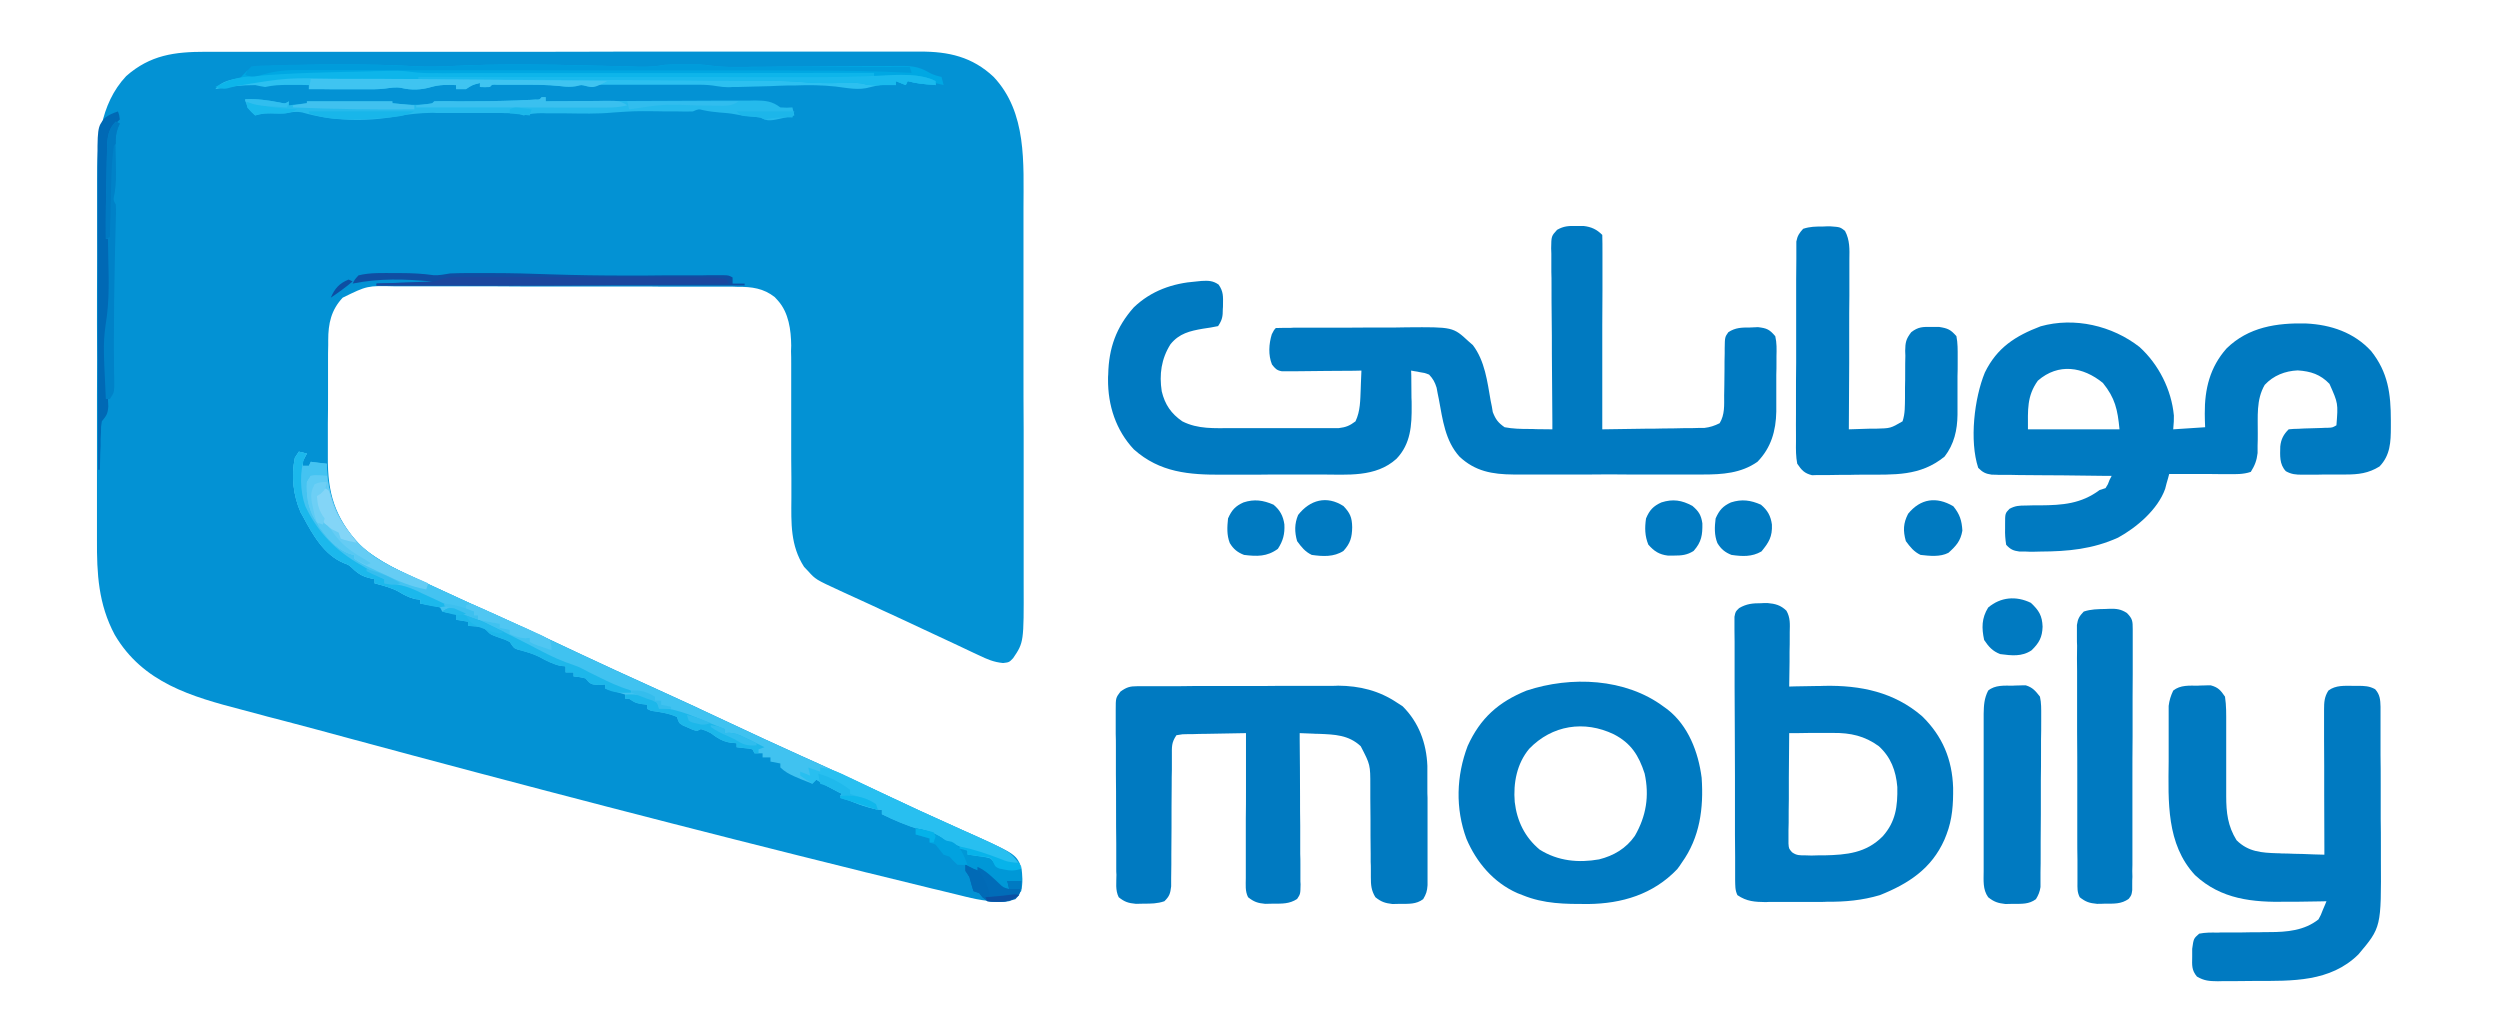 <?xml version="1.0" encoding="UTF-8"?>
<svg xmlns="http://www.w3.org/2000/svg" xmlns:xlink="http://www.w3.org/1999/xlink" width="56px" height="23px" viewBox="0 0 55 23" version="1.1">
<g id="surface1">
<path style=" stroke:none;fill-rule:nonzero;fill:rgb(1.176%,57.255%,83.137%);fill-opacity:1;" d="M 4.102 1.16 C 4.172 1.16 4.242 1.16 4.316 1.16 C 4.512 1.16 4.707 1.16 4.902 1.16 C 5.113 1.16 5.324 1.16 5.535 1.16 C 5.949 1.16 6.363 1.16 6.777 1.16 C 7.113 1.16 7.449 1.16 7.785 1.16 C 7.855 1.16 7.855 1.16 7.93 1.16 C 8.027 1.16 8.125 1.16 8.223 1.16 C 9.133 1.16 10.047 1.16 10.957 1.16 C 11.793 1.16 12.625 1.16 13.461 1.156 C 14.316 1.156 15.172 1.156 16.031 1.156 C 16.512 1.156 16.992 1.156 17.473 1.156 C 17.883 1.156 18.293 1.156 18.699 1.156 C 18.91 1.156 19.117 1.156 19.328 1.156 C 19.52 1.156 19.711 1.156 19.902 1.156 C 19.969 1.156 20.039 1.156 20.105 1.156 C 20.746 1.152 21.281 1.273 21.758 1.723 C 22.508 2.52 22.426 3.656 22.426 4.68 C 22.426 4.777 22.426 4.879 22.426 4.98 C 22.426 5.25 22.426 5.52 22.426 5.789 C 22.426 5.957 22.426 6.129 22.426 6.297 C 22.426 6.859 22.426 7.418 22.426 7.98 C 22.426 8.023 22.426 8.023 22.426 8.07 C 22.426 8.102 22.426 8.129 22.426 8.16 C 22.426 8.652 22.426 9.141 22.43 9.629 C 22.43 10.133 22.43 10.637 22.43 11.141 C 22.43 11.422 22.43 11.703 22.43 11.984 C 22.43 12.25 22.43 12.516 22.43 12.781 C 22.43 12.879 22.43 12.977 22.43 13.07 C 22.434 14.387 22.434 14.387 22.195 14.742 C 22.105 14.836 22.105 14.836 21.969 14.852 C 21.758 14.832 21.609 14.766 21.422 14.676 C 21.383 14.66 21.348 14.641 21.312 14.625 C 21.191 14.57 21.074 14.512 20.957 14.457 C 20.875 14.418 20.793 14.379 20.707 14.34 C 20.535 14.262 20.363 14.18 20.188 14.098 C 19.926 13.973 19.66 13.852 19.391 13.727 C 19.352 13.707 19.309 13.688 19.262 13.668 C 19.18 13.629 19.094 13.59 19.012 13.551 C 18.812 13.461 18.617 13.371 18.422 13.281 C 18.387 13.266 18.355 13.25 18.32 13.234 C 17.77 12.98 17.77 12.98 17.602 12.793 C 17.559 12.746 17.559 12.746 17.512 12.699 C 17.203 12.219 17.223 11.719 17.227 11.164 C 17.227 11.008 17.227 10.855 17.227 10.703 C 17.223 10.434 17.223 10.164 17.223 9.895 C 17.223 9.461 17.223 9.027 17.223 8.598 C 17.223 8.445 17.223 8.297 17.223 8.145 C 17.223 8.051 17.223 7.961 17.219 7.867 C 17.223 7.805 17.223 7.805 17.223 7.742 C 17.219 7.391 17.168 7.008 16.93 6.738 C 16.906 6.711 16.883 6.684 16.855 6.656 C 16.605 6.457 16.336 6.422 16.027 6.426 C 15.977 6.422 15.977 6.422 15.922 6.422 C 15.801 6.422 15.684 6.422 15.562 6.422 C 15.477 6.422 15.391 6.422 15.305 6.422 C 15.074 6.422 14.84 6.422 14.609 6.422 C 14.414 6.422 14.219 6.422 14.023 6.418 C 13.566 6.418 13.105 6.418 12.648 6.418 C 12.176 6.418 11.703 6.418 11.23 6.418 C 10.824 6.414 10.418 6.414 10.012 6.414 C 9.77 6.414 9.527 6.414 9.285 6.414 C 9.055 6.414 8.828 6.414 8.602 6.414 C 8.516 6.414 8.434 6.414 8.348 6.414 C 7.727 6.398 7.727 6.398 7.176 6.668 C 6.918 6.945 6.852 7.246 6.852 7.621 C 6.852 7.656 6.852 7.691 6.852 7.73 C 6.848 7.848 6.848 7.961 6.848 8.078 C 6.848 8.16 6.848 8.242 6.848 8.324 C 6.848 8.496 6.848 8.668 6.848 8.84 C 6.848 9.055 6.848 9.273 6.844 9.492 C 6.844 9.66 6.844 9.832 6.844 10 C 6.844 10.078 6.844 10.16 6.844 10.238 C 6.836 11.043 7 11.59 7.547 12.191 C 7.961 12.582 8.492 12.805 9 13.039 C 9.078 13.074 9.156 13.113 9.234 13.148 C 9.766 13.395 10.305 13.641 10.84 13.879 C 11.402 14.133 11.965 14.395 12.523 14.66 C 13.043 14.902 13.562 15.145 14.086 15.379 C 14.68 15.648 15.273 15.922 15.867 16.203 C 16.383 16.445 16.906 16.688 17.426 16.922 C 18.023 17.188 18.617 17.465 19.207 17.742 C 19.816 18.031 20.43 18.312 21.043 18.586 C 22.25 19.125 22.25 19.125 22.375 19.418 C 22.406 19.602 22.414 19.777 22.375 19.961 C 22.289 20.062 22.223 20.129 22.105 20.188 C 21.77 20.215 21.457 20.168 21.129 20.086 C 21.082 20.074 21.035 20.062 20.988 20.051 C 20.828 20.012 20.668 19.973 20.508 19.934 C 20.422 19.914 20.336 19.895 20.246 19.871 C 19.812 19.766 19.379 19.66 18.941 19.551 C 18.906 19.543 18.867 19.535 18.828 19.523 C 14.992 18.574 11.168 17.578 7.352 16.547 C 6.852 16.41 6.352 16.277 5.852 16.145 C 5.762 16.121 5.668 16.098 5.578 16.074 C 5.547 16.066 5.52 16.059 5.488 16.051 C 5.461 16.043 5.43 16.035 5.402 16.027 C 5.242 15.984 5.078 15.941 4.918 15.898 C 3.793 15.605 2.703 15.297 2.07 14.219 C 1.703 13.531 1.668 12.852 1.672 12.09 C 1.672 11.992 1.672 11.898 1.672 11.801 C 1.672 11.543 1.672 11.285 1.672 11.023 C 1.672 10.754 1.672 10.48 1.672 10.207 C 1.672 9.754 1.672 9.297 1.672 8.84 C 1.676 8.312 1.676 7.785 1.672 7.262 C 1.672 6.75 1.672 6.242 1.676 5.734 C 1.676 5.52 1.676 5.305 1.676 5.09 C 1.676 4.836 1.676 4.582 1.676 4.328 C 1.676 4.234 1.676 4.141 1.676 4.047 C 1.672 3.219 1.73 2.34 2.328 1.703 C 2.867 1.23 3.414 1.16 4.102 1.16 Z M 4.102 1.16 "/>
<path style=" stroke:none;fill-rule:nonzero;fill:rgb(0%,47.843%,75.686%);fill-opacity:1;" d="M 34.809 5.062 C 34.863 5.062 34.918 5.062 34.973 5.062 C 35.145 5.082 35.266 5.137 35.391 5.262 C 35.395 5.398 35.395 5.531 35.395 5.668 C 35.395 5.711 35.395 5.754 35.395 5.797 C 35.395 5.938 35.395 6.078 35.395 6.219 C 35.395 6.316 35.395 6.414 35.395 6.512 C 35.395 6.77 35.391 7.027 35.391 7.285 C 35.391 7.547 35.391 7.809 35.391 8.07 C 35.391 8.586 35.391 9.102 35.391 9.617 C 35.727 9.613 36.066 9.609 36.406 9.602 C 36.52 9.602 36.637 9.602 36.75 9.598 C 36.918 9.598 37.082 9.594 37.246 9.59 C 37.301 9.59 37.352 9.59 37.402 9.59 C 37.477 9.586 37.477 9.586 37.551 9.586 C 37.613 9.586 37.613 9.586 37.676 9.586 C 37.805 9.57 37.902 9.539 38.02 9.48 C 38.137 9.289 38.121 9.078 38.121 8.859 C 38.121 8.781 38.125 8.707 38.125 8.629 C 38.125 8.508 38.129 8.387 38.129 8.266 C 38.129 8.148 38.129 8.031 38.133 7.914 C 38.133 7.875 38.133 7.84 38.133 7.805 C 38.137 7.551 38.137 7.551 38.215 7.441 C 38.375 7.336 38.516 7.336 38.699 7.336 C 38.789 7.332 38.789 7.332 38.879 7.328 C 39.078 7.352 39.137 7.379 39.266 7.531 C 39.301 7.68 39.297 7.828 39.293 7.98 C 39.293 8.023 39.293 8.07 39.293 8.113 C 39.293 8.207 39.293 8.301 39.289 8.395 C 39.289 8.535 39.289 8.676 39.289 8.82 C 39.289 8.91 39.289 9 39.289 9.094 C 39.289 9.133 39.289 9.176 39.289 9.219 C 39.281 9.652 39.172 10.031 38.867 10.344 C 38.5 10.602 38.078 10.629 37.648 10.629 C 37.598 10.629 37.551 10.629 37.496 10.629 C 37.336 10.629 37.172 10.629 37.012 10.629 C 36.898 10.629 36.785 10.629 36.672 10.629 C 36.434 10.629 36.195 10.629 35.957 10.629 C 35.684 10.625 35.41 10.625 35.137 10.629 C 34.871 10.629 34.609 10.629 34.344 10.629 C 34.23 10.629 34.121 10.629 34.008 10.629 C 33.852 10.629 33.695 10.629 33.539 10.629 C 33.492 10.629 33.445 10.629 33.398 10.629 C 32.93 10.625 32.543 10.559 32.191 10.227 C 31.871 9.871 31.816 9.402 31.73 8.941 C 31.719 8.898 31.711 8.852 31.703 8.809 C 31.695 8.766 31.688 8.727 31.68 8.684 C 31.641 8.559 31.602 8.488 31.512 8.391 C 31.41 8.352 31.41 8.352 31.301 8.336 C 31.266 8.328 31.23 8.32 31.191 8.316 C 31.164 8.312 31.137 8.305 31.109 8.301 C 31.109 8.355 31.109 8.355 31.113 8.41 C 31.113 8.578 31.117 8.742 31.117 8.91 C 31.121 8.965 31.121 9.023 31.121 9.082 C 31.125 9.527 31.102 9.941 30.781 10.277 C 30.316 10.699 29.676 10.629 29.09 10.629 C 29.004 10.629 28.922 10.629 28.84 10.629 C 28.664 10.629 28.488 10.629 28.312 10.629 C 28.09 10.629 27.867 10.629 27.641 10.633 C 27.469 10.633 27.297 10.633 27.121 10.633 C 27.039 10.633 26.957 10.633 26.875 10.633 C 26.141 10.637 25.48 10.586 24.898 10.066 C 24.496 9.637 24.316 9.082 24.32 8.496 C 24.32 8.457 24.32 8.422 24.324 8.387 C 24.336 7.797 24.504 7.328 24.895 6.887 C 25.285 6.512 25.77 6.344 26.297 6.305 C 26.336 6.301 26.375 6.297 26.414 6.293 C 26.566 6.285 26.668 6.285 26.797 6.375 C 26.906 6.531 26.898 6.641 26.895 6.832 C 26.895 6.859 26.895 6.891 26.891 6.922 C 26.891 7.09 26.879 7.164 26.785 7.305 C 26.672 7.328 26.562 7.348 26.445 7.363 C 26.152 7.414 25.914 7.469 25.719 7.711 C 25.512 8.039 25.465 8.387 25.523 8.766 C 25.594 9.062 25.734 9.266 25.984 9.438 C 26.336 9.617 26.703 9.59 27.09 9.59 C 27.164 9.59 27.234 9.59 27.309 9.59 C 27.461 9.59 27.613 9.59 27.766 9.59 C 27.961 9.59 28.156 9.59 28.348 9.59 C 28.5 9.59 28.648 9.59 28.801 9.59 C 28.871 9.59 28.945 9.59 29.016 9.59 C 29.117 9.59 29.215 9.59 29.316 9.59 C 29.375 9.59 29.43 9.59 29.488 9.59 C 29.652 9.57 29.734 9.535 29.863 9.438 C 29.973 9.207 29.969 8.965 29.98 8.715 C 29.98 8.676 29.984 8.637 29.984 8.594 C 29.988 8.496 29.992 8.398 29.996 8.301 C 29.91 8.305 29.91 8.305 29.828 8.305 C 29.617 8.305 29.41 8.309 29.203 8.309 C 29.113 8.309 29.023 8.312 28.934 8.312 C 28.805 8.312 28.676 8.316 28.547 8.316 C 28.484 8.316 28.484 8.316 28.426 8.316 C 28.367 8.316 28.367 8.316 28.312 8.316 C 28.262 8.316 28.262 8.316 28.211 8.316 C 28.098 8.297 28.062 8.254 27.992 8.164 C 27.906 7.953 27.922 7.703 27.988 7.488 C 28.035 7.395 28.035 7.395 28.078 7.348 C 28.191 7.344 28.301 7.344 28.414 7.344 C 28.449 7.34 28.484 7.34 28.52 7.34 C 28.637 7.34 28.75 7.34 28.867 7.34 C 28.949 7.34 29.027 7.34 29.109 7.34 C 29.281 7.34 29.449 7.34 29.621 7.34 C 29.836 7.34 30.055 7.336 30.27 7.336 C 30.438 7.336 30.605 7.336 30.773 7.336 C 30.852 7.336 30.934 7.332 31.012 7.332 C 32.047 7.324 32.047 7.324 32.398 7.648 C 32.43 7.676 32.461 7.703 32.492 7.73 C 32.762 8.086 32.816 8.547 32.891 8.977 C 32.902 9.02 32.91 9.066 32.918 9.109 C 32.93 9.172 32.93 9.172 32.938 9.23 C 33.004 9.398 33.059 9.469 33.203 9.57 C 33.387 9.605 33.566 9.609 33.754 9.609 C 33.805 9.609 33.855 9.609 33.906 9.613 C 34.027 9.613 34.152 9.617 34.273 9.617 C 34.273 9.562 34.273 9.508 34.273 9.453 C 34.27 8.941 34.266 8.434 34.262 7.922 C 34.262 7.66 34.262 7.398 34.258 7.137 C 34.254 6.883 34.254 6.629 34.254 6.379 C 34.254 6.281 34.254 6.184 34.25 6.09 C 34.25 5.953 34.25 5.816 34.25 5.684 C 34.25 5.621 34.25 5.621 34.246 5.562 C 34.25 5.289 34.25 5.289 34.379 5.148 C 34.531 5.062 34.637 5.059 34.809 5.062 Z M 34.809 5.062 "/>
<path style=" stroke:none;fill-rule:nonzero;fill:rgb(0%,47.843%,75.686%);fill-opacity:1;" d="M 47.426 7.773 C 47.852 8.16 48.141 8.727 48.195 9.309 C 48.195 9.434 48.195 9.434 48.18 9.617 C 48.535 9.594 48.535 9.594 48.895 9.57 C 48.891 9.473 48.887 9.371 48.887 9.266 C 48.883 8.711 49.004 8.223 49.375 7.805 C 49.867 7.324 50.5 7.23 51.156 7.246 C 51.711 7.273 52.227 7.445 52.613 7.863 C 52.992 8.34 53.055 8.816 53.055 9.418 C 53.055 9.465 53.055 9.516 53.055 9.566 C 53.055 9.898 53.043 10.199 52.801 10.449 C 52.555 10.602 52.328 10.629 52.043 10.629 C 52.008 10.629 51.973 10.629 51.938 10.629 C 51.867 10.629 51.793 10.629 51.719 10.629 C 51.605 10.629 51.496 10.629 51.383 10.633 C 51.312 10.633 51.242 10.633 51.168 10.633 C 51.121 10.633 51.121 10.633 51.066 10.633 C 50.926 10.633 50.828 10.625 50.703 10.555 C 50.555 10.398 50.574 10.203 50.578 10 C 50.594 9.84 50.652 9.73 50.766 9.617 C 50.836 9.609 50.91 9.605 50.98 9.605 C 51.047 9.602 51.047 9.602 51.113 9.598 C 51.184 9.598 51.184 9.598 51.254 9.594 C 51.344 9.59 51.434 9.59 51.523 9.586 C 51.566 9.582 51.605 9.582 51.648 9.582 C 51.746 9.578 51.746 9.578 51.836 9.527 C 51.875 9.035 51.875 9.035 51.68 8.598 C 51.477 8.387 51.262 8.316 50.969 8.297 C 50.688 8.309 50.426 8.41 50.23 8.621 C 50.035 8.953 50.078 9.336 50.074 9.715 C 50.074 9.805 50.074 9.895 50.07 9.984 C 50.07 10.039 50.07 10.094 50.07 10.148 C 50.051 10.316 50.008 10.426 49.918 10.57 C 49.746 10.629 49.582 10.621 49.402 10.621 C 49.363 10.621 49.328 10.621 49.289 10.621 C 49.168 10.621 49.051 10.617 48.93 10.617 C 48.848 10.617 48.77 10.617 48.688 10.617 C 48.488 10.617 48.289 10.617 48.09 10.617 C 48.082 10.645 48.074 10.676 48.066 10.707 C 48.055 10.75 48.043 10.789 48.031 10.828 C 48.016 10.891 48.016 10.891 48 10.949 C 47.836 11.414 47.359 11.816 46.945 12.043 C 46.375 12.301 45.824 12.352 45.207 12.355 C 45.152 12.355 45.098 12.359 45.039 12.359 C 44.988 12.359 44.938 12.359 44.883 12.355 C 44.836 12.355 44.789 12.355 44.738 12.355 C 44.598 12.336 44.535 12.309 44.438 12.203 C 44.418 12.074 44.41 11.969 44.414 11.84 C 44.414 11.809 44.414 11.773 44.414 11.742 C 44.414 11.5 44.414 11.5 44.512 11.398 C 44.641 11.328 44.73 11.324 44.879 11.324 C 44.957 11.32 44.957 11.32 45.035 11.32 C 45.09 11.32 45.145 11.32 45.199 11.32 C 45.703 11.316 46.117 11.285 46.531 10.977 C 46.574 10.965 46.621 10.949 46.664 10.934 C 46.719 10.848 46.719 10.848 46.754 10.75 C 46.77 10.723 46.785 10.691 46.801 10.66 C 46.766 10.66 46.73 10.66 46.695 10.66 C 46.367 10.656 46.039 10.652 45.711 10.648 C 45.543 10.648 45.371 10.645 45.203 10.645 C 45.043 10.645 44.879 10.641 44.715 10.641 C 44.652 10.641 44.594 10.637 44.531 10.637 C 44.441 10.637 44.355 10.637 44.27 10.637 C 44.219 10.633 44.172 10.633 44.117 10.633 C 43.977 10.613 43.914 10.582 43.812 10.48 C 43.613 9.875 43.723 8.922 43.961 8.344 C 44.234 7.785 44.648 7.523 45.211 7.309 C 45.965 7.098 46.812 7.293 47.426 7.773 Z M 45.148 8.527 C 44.898 8.875 44.926 9.184 44.926 9.617 C 45.605 9.617 46.281 9.617 46.977 9.617 C 46.934 9.172 46.879 8.918 46.605 8.578 C 46.16 8.215 45.609 8.125 45.148 8.527 Z M 45.148 8.527 "/>
<path style=" stroke:none;fill-rule:nonzero;fill:rgb(0%,47.843%,75.686%);fill-opacity:1;" d="M 24.98 15.371 C 25.043 15.371 25.043 15.371 25.109 15.371 C 25.156 15.371 25.203 15.371 25.25 15.371 C 25.324 15.371 25.324 15.371 25.398 15.371 C 25.559 15.371 25.719 15.371 25.883 15.371 C 25.996 15.371 26.109 15.367 26.219 15.367 C 26.426 15.367 26.633 15.367 26.84 15.367 C 27.141 15.367 27.445 15.367 27.746 15.367 C 28.008 15.363 28.27 15.363 28.535 15.363 C 28.645 15.363 28.758 15.363 28.867 15.363 C 29.023 15.363 29.18 15.363 29.336 15.363 C 29.383 15.363 29.426 15.363 29.473 15.359 C 29.957 15.363 30.391 15.469 30.797 15.742 C 30.859 15.781 30.859 15.781 30.918 15.82 C 31.281 16.18 31.453 16.645 31.473 17.156 C 31.473 17.207 31.473 17.258 31.473 17.309 C 31.473 17.367 31.473 17.426 31.473 17.488 C 31.473 17.551 31.473 17.613 31.473 17.676 C 31.473 17.742 31.473 17.809 31.477 17.871 C 31.477 18.008 31.477 18.145 31.477 18.281 C 31.477 18.457 31.477 18.633 31.477 18.805 C 31.477 18.941 31.477 19.074 31.477 19.211 C 31.477 19.273 31.477 19.34 31.477 19.402 C 31.477 19.492 31.477 19.582 31.477 19.672 C 31.477 19.727 31.477 19.777 31.477 19.828 C 31.469 19.961 31.445 20.031 31.379 20.141 C 31.223 20.258 31.055 20.246 30.867 20.246 C 30.809 20.246 30.754 20.25 30.691 20.25 C 30.523 20.23 30.441 20.203 30.309 20.098 C 30.215 19.945 30.207 19.824 30.207 19.645 C 30.207 19.566 30.207 19.566 30.207 19.48 C 30.207 19.422 30.207 19.363 30.203 19.305 C 30.203 19.242 30.203 19.184 30.203 19.121 C 30.199 18.863 30.199 18.605 30.199 18.348 C 30.199 18.191 30.195 18.031 30.195 17.875 C 30.195 17.785 30.195 17.695 30.195 17.605 C 30.195 17.129 30.195 17.129 29.98 16.715 C 29.707 16.461 29.398 16.453 29.043 16.438 C 29 16.438 28.961 16.438 28.918 16.434 C 28.816 16.43 28.715 16.426 28.613 16.422 C 28.613 16.488 28.613 16.488 28.613 16.559 C 28.617 16.984 28.621 17.41 28.621 17.836 C 28.621 18.055 28.621 18.273 28.625 18.492 C 28.625 18.703 28.625 18.914 28.625 19.125 C 28.629 19.203 28.629 19.285 28.629 19.363 C 28.629 19.477 28.629 19.59 28.629 19.703 C 28.629 19.734 28.629 19.77 28.633 19.805 C 28.629 20.027 28.629 20.027 28.555 20.137 C 28.383 20.25 28.215 20.242 28.02 20.242 C 27.93 20.246 27.93 20.246 27.84 20.246 C 27.672 20.23 27.59 20.203 27.457 20.098 C 27.387 19.961 27.406 19.816 27.406 19.668 C 27.406 19.633 27.406 19.598 27.406 19.562 C 27.406 19.445 27.406 19.328 27.406 19.215 C 27.406 19.133 27.406 19.051 27.406 18.973 C 27.406 18.762 27.406 18.551 27.406 18.34 C 27.41 18.121 27.41 17.906 27.41 17.691 C 27.41 17.27 27.41 16.844 27.41 16.422 C 27.191 16.426 26.969 16.43 26.75 16.434 C 26.676 16.434 26.598 16.438 26.523 16.438 C 26.418 16.438 26.309 16.441 26.199 16.445 C 26.148 16.445 26.148 16.445 26.098 16.445 C 25.992 16.445 25.992 16.445 25.852 16.469 C 25.738 16.637 25.75 16.727 25.75 16.93 C 25.75 16.977 25.75 16.977 25.75 17.027 C 25.75 17.102 25.75 17.172 25.75 17.242 C 25.746 17.355 25.746 17.469 25.746 17.582 C 25.742 17.902 25.742 18.223 25.742 18.547 C 25.742 18.742 25.738 18.938 25.738 19.137 C 25.738 19.211 25.738 19.285 25.738 19.359 C 25.738 19.465 25.734 19.57 25.734 19.676 C 25.734 19.766 25.734 19.766 25.734 19.855 C 25.715 20.016 25.695 20.078 25.582 20.188 C 25.422 20.242 25.289 20.242 25.121 20.242 C 25.035 20.246 25.035 20.246 24.945 20.246 C 24.773 20.23 24.691 20.203 24.559 20.098 C 24.48 19.941 24.508 19.766 24.508 19.594 C 24.504 19.551 24.504 19.508 24.504 19.465 C 24.504 19.324 24.504 19.184 24.504 19.039 C 24.504 18.992 24.504 18.945 24.504 18.895 C 24.5 18.641 24.5 18.383 24.5 18.129 C 24.5 17.863 24.5 17.602 24.496 17.336 C 24.496 17.133 24.496 16.93 24.496 16.73 C 24.496 16.633 24.496 16.535 24.492 16.438 C 24.492 16.301 24.492 16.164 24.492 16.027 C 24.492 15.988 24.492 15.949 24.492 15.906 C 24.492 15.633 24.492 15.633 24.598 15.492 C 24.738 15.391 24.812 15.371 24.98 15.371 Z M 24.98 15.371 "/>
<path style=" stroke:none;fill-rule:nonzero;fill:rgb(0%,47.843%,75.686%);fill-opacity:1;" d="M 48.734 15.359 C 48.77 15.355 48.801 15.355 48.836 15.355 C 48.867 15.355 48.902 15.355 48.934 15.352 C 48.965 15.352 48.996 15.352 49.023 15.352 C 49.188 15.398 49.242 15.461 49.34 15.605 C 49.371 15.805 49.367 16 49.367 16.199 C 49.367 16.289 49.367 16.375 49.367 16.465 C 49.367 16.59 49.367 16.715 49.367 16.84 C 49.367 17.055 49.367 17.27 49.367 17.488 C 49.367 17.602 49.367 17.719 49.367 17.832 C 49.367 18.203 49.402 18.504 49.598 18.82 C 49.859 19.082 50.16 19.102 50.512 19.113 C 50.539 19.113 50.57 19.113 50.602 19.117 C 50.699 19.117 50.793 19.121 50.891 19.125 C 50.957 19.125 51.023 19.129 51.086 19.129 C 51.246 19.137 51.406 19.141 51.566 19.145 C 51.566 19.102 51.566 19.059 51.566 19.012 C 51.566 18.605 51.562 18.195 51.562 17.785 C 51.562 17.578 51.562 17.367 51.562 17.156 C 51.559 16.953 51.559 16.75 51.559 16.551 C 51.559 16.473 51.559 16.395 51.559 16.316 C 51.559 16.207 51.559 16.102 51.559 15.992 C 51.559 15.961 51.559 15.93 51.559 15.895 C 51.559 15.73 51.566 15.609 51.656 15.469 C 51.82 15.344 52.02 15.363 52.215 15.363 C 52.25 15.363 52.281 15.363 52.316 15.363 C 52.465 15.363 52.574 15.367 52.703 15.438 C 52.812 15.559 52.82 15.676 52.824 15.832 C 52.824 15.871 52.824 15.906 52.824 15.945 C 52.824 16.008 52.824 16.008 52.824 16.07 C 52.824 16.133 52.824 16.133 52.824 16.199 C 52.824 16.34 52.824 16.48 52.824 16.625 C 52.824 16.723 52.824 16.82 52.824 16.922 C 52.828 17.129 52.828 17.336 52.828 17.547 C 52.828 17.809 52.828 18.074 52.828 18.34 C 52.832 18.547 52.832 18.75 52.832 18.953 C 52.832 19.051 52.832 19.148 52.832 19.246 C 52.84 20.773 52.84 20.773 52.328 21.379 C 51.699 22 50.84 21.973 50.02 21.973 C 49.875 21.973 49.73 21.977 49.586 21.977 C 49.496 21.977 49.402 21.977 49.309 21.977 C 49.266 21.977 49.223 21.98 49.18 21.98 C 48.988 21.977 48.879 21.973 48.711 21.875 C 48.59 21.73 48.602 21.621 48.605 21.434 C 48.605 21.375 48.605 21.316 48.605 21.254 C 48.637 21.023 48.637 21.023 48.762 20.914 C 48.898 20.887 49.035 20.887 49.176 20.891 C 49.219 20.887 49.258 20.887 49.301 20.887 C 49.434 20.887 49.566 20.887 49.699 20.887 C 49.832 20.883 49.961 20.883 50.094 20.883 C 50.176 20.879 50.254 20.879 50.336 20.879 C 50.727 20.879 51.121 20.844 51.434 20.594 C 51.488 20.496 51.488 20.496 51.531 20.383 C 51.547 20.348 51.562 20.312 51.578 20.273 C 51.59 20.246 51.602 20.215 51.613 20.188 C 51.543 20.188 51.543 20.188 51.473 20.191 C 51.297 20.195 51.121 20.195 50.945 20.199 C 50.871 20.199 50.797 20.199 50.723 20.199 C 49.965 20.215 49.254 20.148 48.668 19.602 C 48.023 18.906 48.07 17.953 48.078 17.059 C 48.078 16.887 48.078 16.719 48.078 16.551 C 48.078 16.445 48.078 16.336 48.078 16.23 C 48.078 16.18 48.078 16.129 48.078 16.078 C 48.078 16.031 48.078 15.984 48.078 15.934 C 48.078 15.895 48.078 15.855 48.078 15.812 C 48.094 15.684 48.125 15.586 48.18 15.469 C 48.34 15.34 48.543 15.359 48.734 15.359 Z M 48.734 15.359 "/>
<path style=" stroke:none;fill-rule:nonzero;fill:rgb(0%,47.843%,75.686%);fill-opacity:1;" d="M 38.949 13.512 C 38.996 13.508 39.039 13.508 39.09 13.508 C 39.266 13.523 39.387 13.555 39.516 13.68 C 39.605 13.836 39.594 13.98 39.59 14.156 C 39.59 14.191 39.59 14.227 39.59 14.262 C 39.59 14.375 39.59 14.484 39.586 14.598 C 39.586 14.672 39.586 14.746 39.586 14.824 C 39.582 15.008 39.582 15.195 39.578 15.379 C 39.621 15.379 39.66 15.375 39.703 15.375 C 39.859 15.371 40.012 15.371 40.168 15.367 C 40.234 15.367 40.301 15.367 40.367 15.363 C 41.172 15.348 41.926 15.5 42.555 16.043 C 43.012 16.488 43.23 17.012 43.25 17.645 C 43.254 18.012 43.234 18.348 43.102 18.691 C 43.086 18.73 43.07 18.766 43.055 18.809 C 42.766 19.461 42.246 19.797 41.609 20.051 C 41.215 20.168 40.832 20.203 40.426 20.199 C 40.375 20.203 40.328 20.203 40.277 20.203 C 40.172 20.203 40.07 20.203 39.969 20.203 C 39.809 20.203 39.652 20.203 39.496 20.203 C 39.395 20.203 39.293 20.203 39.191 20.203 C 39.148 20.203 39.102 20.203 39.051 20.207 C 38.809 20.203 38.629 20.195 38.418 20.051 C 38.363 19.934 38.371 19.844 38.367 19.711 C 38.367 19.66 38.367 19.609 38.367 19.555 C 38.367 19.496 38.367 19.438 38.367 19.379 C 38.367 19.316 38.367 19.254 38.367 19.191 C 38.367 19.027 38.363 18.859 38.363 18.691 C 38.363 18.586 38.363 18.484 38.363 18.379 C 38.363 18.051 38.363 17.727 38.363 17.398 C 38.363 17.023 38.359 16.645 38.359 16.266 C 38.359 15.977 38.355 15.684 38.355 15.395 C 38.355 15.219 38.355 15.047 38.355 14.871 C 38.355 14.707 38.355 14.543 38.355 14.379 C 38.355 14.293 38.352 14.203 38.352 14.113 C 38.352 14.062 38.352 14.008 38.352 13.953 C 38.352 13.906 38.352 13.863 38.352 13.816 C 38.375 13.699 38.375 13.699 38.457 13.621 C 38.625 13.523 38.762 13.512 38.949 13.512 Z M 39.578 16.422 C 39.574 16.758 39.574 17.09 39.57 17.426 C 39.57 17.582 39.57 17.738 39.57 17.895 C 39.566 18.07 39.566 18.25 39.566 18.43 C 39.566 18.484 39.562 18.539 39.562 18.598 C 39.562 18.648 39.562 18.703 39.562 18.754 C 39.562 18.801 39.562 18.848 39.562 18.895 C 39.57 19.008 39.57 19.008 39.641 19.09 C 39.742 19.164 39.816 19.16 39.941 19.16 C 40.008 19.164 40.008 19.164 40.078 19.164 C 40.125 19.164 40.172 19.16 40.223 19.16 C 40.27 19.16 40.32 19.16 40.367 19.16 C 40.867 19.148 41.301 19.109 41.672 18.734 C 41.965 18.406 42.008 18.062 42 17.629 C 41.969 17.262 41.855 16.961 41.586 16.715 C 41.27 16.484 40.949 16.414 40.566 16.418 C 40.508 16.418 40.453 16.418 40.391 16.418 C 40.332 16.418 40.27 16.418 40.211 16.418 C 40.148 16.418 40.09 16.418 40.027 16.418 C 39.879 16.422 39.727 16.422 39.578 16.422 Z M 39.578 16.422 "/>
<path style=" stroke:none;fill-rule:nonzero;fill:rgb(0%,47.843%,75.686%);fill-opacity:1;" d="M 36.77 15.832 C 36.797 15.852 36.824 15.871 36.852 15.891 C 37.316 16.254 37.543 16.844 37.617 17.422 C 37.664 18.105 37.578 18.758 37.172 19.324 C 37.141 19.375 37.105 19.422 37.07 19.469 C 36.531 20.035 35.828 20.242 35.074 20.25 C 34.559 20.25 34.09 20.25 33.605 20.051 C 33.566 20.035 33.523 20.02 33.484 20.004 C 32.953 19.766 32.574 19.32 32.348 18.789 C 32.098 18.109 32.121 17.383 32.375 16.711 C 32.66 16.082 33.07 15.723 33.695 15.469 C 34.688 15.141 35.91 15.188 36.77 15.832 Z M 33.754 16.773 C 33.477 17.105 33.395 17.539 33.43 17.965 C 33.48 18.391 33.656 18.754 33.988 19.031 C 34.398 19.289 34.859 19.332 35.32 19.25 C 35.648 19.168 35.926 19.004 36.121 18.723 C 36.375 18.281 36.449 17.832 36.34 17.328 C 36.207 16.918 36.035 16.648 35.652 16.449 C 34.988 16.129 34.266 16.242 33.754 16.773 Z M 33.754 16.773 "/>
<path style=" stroke:none;fill-rule:nonzero;fill:rgb(0%,47.843%,75.686%);fill-opacity:1;" d="M 40.332 5.074 C 40.387 5.07 40.441 5.07 40.5 5.07 C 40.719 5.086 40.719 5.086 40.828 5.172 C 40.938 5.379 40.93 5.582 40.926 5.812 C 40.926 5.852 40.926 5.895 40.926 5.938 C 40.926 6.07 40.926 6.207 40.926 6.344 C 40.926 6.438 40.926 6.531 40.926 6.625 C 40.922 6.875 40.922 7.121 40.922 7.371 C 40.922 7.621 40.922 7.875 40.922 8.129 C 40.918 8.625 40.918 9.121 40.914 9.617 C 41.074 9.613 41.234 9.609 41.391 9.602 C 41.438 9.602 41.48 9.602 41.527 9.602 C 41.848 9.594 41.848 9.594 42.117 9.438 C 42.176 9.262 42.168 9.098 42.172 8.918 C 42.172 8.84 42.172 8.762 42.172 8.688 C 42.176 8.566 42.176 8.445 42.176 8.32 C 42.176 8.203 42.176 8.086 42.18 7.969 C 42.18 7.934 42.176 7.898 42.176 7.859 C 42.18 7.672 42.191 7.598 42.312 7.441 C 42.469 7.32 42.57 7.32 42.766 7.324 C 42.824 7.324 42.879 7.324 42.941 7.324 C 43.133 7.355 43.195 7.383 43.324 7.531 C 43.355 7.688 43.352 7.84 43.352 8 C 43.352 8.043 43.352 8.09 43.352 8.137 C 43.352 8.234 43.352 8.332 43.348 8.43 C 43.348 8.578 43.348 8.727 43.348 8.875 C 43.348 8.969 43.348 9.062 43.348 9.16 C 43.348 9.223 43.348 9.223 43.348 9.289 C 43.344 9.633 43.273 9.949 43.059 10.227 C 42.508 10.676 41.926 10.629 41.25 10.633 C 41.145 10.633 41.039 10.633 40.934 10.637 C 40.781 10.637 40.633 10.637 40.48 10.641 C 40.434 10.641 40.387 10.641 40.34 10.641 C 40.293 10.641 40.25 10.641 40.207 10.641 C 40.168 10.641 40.129 10.645 40.09 10.645 C 39.918 10.602 39.859 10.535 39.758 10.387 C 39.727 10.227 39.727 10.066 39.73 9.898 C 39.73 9.852 39.73 9.801 39.73 9.75 C 39.727 9.586 39.73 9.426 39.73 9.262 C 39.73 9.148 39.73 9.035 39.73 8.922 C 39.73 8.656 39.73 8.387 39.734 8.121 C 39.734 7.875 39.734 7.633 39.734 7.391 C 39.734 7.125 39.734 6.859 39.734 6.598 C 39.734 6.484 39.734 6.375 39.734 6.262 C 39.734 6.105 39.738 5.949 39.738 5.793 C 39.738 5.746 39.738 5.699 39.738 5.648 C 39.738 5.609 39.738 5.566 39.738 5.52 C 39.738 5.484 39.738 5.445 39.738 5.41 C 39.762 5.281 39.805 5.219 39.891 5.125 C 40.047 5.074 40.172 5.074 40.332 5.074 Z M 40.332 5.074 "/>
<path style=" stroke:none;fill-rule:nonzero;fill:rgb(25.098%,76.078%,94.118%);fill-opacity:1;" d="M 6.195 10.117 C 6.254 10.133 6.312 10.145 6.375 10.16 C 6.359 10.191 6.344 10.219 6.328 10.246 C 6.277 10.34 6.277 10.34 6.285 10.434 C 6.328 10.434 6.371 10.434 6.418 10.434 C 6.434 10.402 6.449 10.375 6.461 10.344 C 6.582 10.359 6.699 10.375 6.82 10.387 C 6.82 10.426 6.82 10.461 6.824 10.5 C 6.859 11.215 7.098 11.77 7.621 12.262 C 8.027 12.609 8.52 12.82 9 13.039 C 9.078 13.074 9.156 13.113 9.234 13.148 C 9.766 13.395 10.305 13.641 10.84 13.879 C 11.402 14.133 11.965 14.395 12.523 14.66 C 13.043 14.902 13.562 15.145 14.086 15.379 C 14.68 15.648 15.273 15.922 15.867 16.203 C 16.383 16.445 16.906 16.688 17.426 16.922 C 18.023 17.188 18.617 17.465 19.207 17.742 C 19.816 18.031 20.43 18.312 21.043 18.586 C 22.133 19.074 22.133 19.074 22.375 19.418 C 22.359 19.445 22.344 19.477 22.328 19.508 C 21.895 19.48 21.895 19.48 21.707 19.324 C 21.707 19.297 21.707 19.266 21.707 19.234 C 21.441 19.191 21.441 19.191 21.172 19.145 C 21.172 19.113 21.172 19.086 21.172 19.055 C 21.145 19.047 21.121 19.043 21.094 19.035 C 20.992 19.008 20.91 18.973 20.816 18.922 C 20.789 18.906 20.758 18.895 20.73 18.879 C 20.637 18.828 20.637 18.828 20.535 18.758 C 20.391 18.68 20.25 18.633 20.098 18.582 C 19.805 18.488 19.527 18.375 19.254 18.238 C 19.254 18.207 19.254 18.176 19.254 18.145 C 19.219 18.141 19.188 18.137 19.152 18.133 C 18.863 18.074 18.582 17.969 18.32 17.828 C 18.332 17.812 18.348 17.797 18.363 17.781 C 18.328 17.766 18.328 17.766 18.293 17.75 C 18.117 17.66 17.949 17.57 17.785 17.465 C 17.754 17.496 17.727 17.523 17.695 17.555 C 17.609 17.523 17.523 17.488 17.438 17.453 C 17.391 17.434 17.344 17.414 17.293 17.391 C 17.172 17.336 17.078 17.285 16.98 17.191 C 16.98 17.164 16.98 17.133 16.98 17.102 C 16.906 17.086 16.836 17.074 16.758 17.059 C 16.758 17.027 16.758 16.996 16.758 16.965 C 16.699 16.965 16.641 16.965 16.582 16.965 C 16.582 16.938 16.582 16.906 16.582 16.875 C 16.52 16.875 16.461 16.875 16.402 16.875 C 16.387 16.848 16.371 16.816 16.355 16.785 C 16.273 16.766 16.273 16.766 16.176 16.758 C 16.09 16.75 16.09 16.75 16 16.738 C 16 16.711 16 16.68 16 16.648 C 15.953 16.645 15.91 16.641 15.863 16.637 C 15.672 16.602 15.574 16.535 15.422 16.422 C 15.305 16.363 15.305 16.363 15.199 16.332 C 15.168 16.348 15.141 16.359 15.109 16.375 C 15.016 16.348 15.016 16.348 14.906 16.297 C 14.871 16.281 14.836 16.266 14.797 16.25 C 14.707 16.195 14.707 16.195 14.664 16.059 C 14.477 15.977 14.285 15.949 14.086 15.922 C 14.055 15.906 14.027 15.895 13.996 15.879 C 13.996 15.848 13.996 15.816 13.996 15.785 C 13.934 15.777 13.934 15.777 13.871 15.77 C 13.727 15.742 13.727 15.742 13.594 15.652 C 13.566 15.652 13.535 15.652 13.504 15.652 C 13.504 15.621 13.504 15.59 13.504 15.559 C 13.359 15.516 13.211 15.469 13.059 15.426 C 13.059 15.395 13.059 15.363 13.059 15.332 C 13.012 15.336 12.961 15.34 12.91 15.344 C 12.73 15.332 12.727 15.324 12.613 15.195 C 12.477 15.164 12.477 15.164 12.348 15.152 C 12.348 15.121 12.348 15.094 12.348 15.062 C 12.289 15.062 12.227 15.062 12.168 15.062 C 12.168 15.016 12.168 14.973 12.168 14.926 C 12.133 14.922 12.098 14.918 12.062 14.918 C 11.879 14.875 11.738 14.801 11.574 14.711 C 11.422 14.637 11.266 14.594 11.098 14.551 C 11.008 14.516 11.008 14.516 10.918 14.379 C 10.816 14.328 10.816 14.328 10.699 14.289 C 10.488 14.215 10.488 14.215 10.406 14.129 C 10.32 14.043 10.27 14.043 10.152 14.031 C 10.098 14.027 10.043 14.023 9.984 14.02 C 9.984 13.988 9.984 13.957 9.984 13.926 C 9.895 13.91 9.809 13.898 9.715 13.883 C 9.715 13.836 9.715 13.793 9.715 13.746 C 9.664 13.738 9.617 13.734 9.562 13.73 C 9.512 13.719 9.457 13.711 9.406 13.699 C 9.391 13.672 9.375 13.641 9.359 13.609 C 9.254 13.578 9.254 13.578 9.133 13.559 C 9.094 13.551 9.051 13.543 9.012 13.535 C 8.977 13.531 8.945 13.523 8.914 13.52 C 8.914 13.488 8.914 13.457 8.914 13.43 C 8.875 13.426 8.84 13.422 8.801 13.418 C 8.652 13.383 8.555 13.328 8.426 13.25 C 8.258 13.16 8.07 13.113 7.891 13.066 C 7.891 13.035 7.891 13.004 7.891 12.973 C 7.844 12.965 7.797 12.953 7.75 12.941 C 7.621 12.906 7.539 12.859 7.438 12.77 C 7.32 12.656 7.32 12.656 7.203 12.613 C 6.758 12.43 6.504 11.977 6.285 11.566 C 6.27 11.539 6.25 11.508 6.234 11.477 C 6.066 11.09 6.02 10.664 6.105 10.254 C 6.137 10.207 6.164 10.164 6.195 10.117 Z M 6.195 10.117 "/>
<path style=" stroke:none;fill-rule:nonzero;fill:rgb(0%,47.843%,75.686%);fill-opacity:1;" d="M 46.66 13.641 C 46.691 13.641 46.723 13.637 46.754 13.637 C 46.91 13.633 47.008 13.645 47.141 13.73 C 47.27 13.859 47.273 13.914 47.273 14.094 C 47.273 14.145 47.273 14.199 47.273 14.25 C 47.273 14.309 47.273 14.367 47.273 14.426 C 47.273 14.484 47.273 14.547 47.273 14.609 C 47.273 14.773 47.273 14.941 47.273 15.105 C 47.27 15.277 47.27 15.453 47.27 15.625 C 47.27 15.914 47.27 16.207 47.27 16.496 C 47.266 16.836 47.266 17.172 47.266 17.508 C 47.266 17.832 47.266 18.156 47.266 18.477 C 47.266 18.617 47.266 18.754 47.266 18.891 C 47.266 19.055 47.266 19.215 47.266 19.379 C 47.262 19.465 47.262 19.555 47.266 19.641 C 47.262 19.695 47.262 19.746 47.262 19.801 C 47.262 19.844 47.262 19.891 47.262 19.938 C 47.246 20.051 47.246 20.051 47.184 20.133 C 47.02 20.254 46.848 20.242 46.648 20.242 C 46.59 20.246 46.531 20.246 46.473 20.246 C 46.301 20.23 46.219 20.203 46.086 20.098 C 46.027 19.98 46.035 19.895 46.035 19.766 C 46.035 19.688 46.035 19.688 46.035 19.609 C 46.035 19.551 46.035 19.496 46.035 19.438 C 46.035 19.348 46.035 19.348 46.035 19.258 C 46.031 19.094 46.031 18.93 46.031 18.766 C 46.031 18.664 46.031 18.562 46.031 18.461 C 46.031 18.141 46.031 17.82 46.031 17.504 C 46.031 17.133 46.031 16.766 46.027 16.398 C 46.027 16.113 46.027 15.828 46.027 15.543 C 46.027 15.371 46.027 15.203 46.027 15.031 C 46.023 14.844 46.023 14.652 46.027 14.465 C 46.023 14.406 46.023 14.352 46.023 14.293 C 46.023 14.238 46.023 14.188 46.023 14.137 C 46.023 14.09 46.023 14.047 46.023 14 C 46.043 13.859 46.078 13.801 46.176 13.699 C 46.336 13.645 46.488 13.645 46.66 13.641 Z M 46.66 13.641 "/>
<path style=" stroke:none;fill-rule:nonzero;fill:rgb(0%,47.843%,75.686%);fill-opacity:1;" d="M 44.59 15.359 C 44.625 15.355 44.656 15.355 44.691 15.355 C 44.723 15.355 44.758 15.355 44.789 15.352 C 44.82 15.352 44.848 15.352 44.879 15.352 C 45.031 15.398 45.098 15.48 45.195 15.605 C 45.227 15.746 45.223 15.883 45.223 16.027 C 45.223 16.07 45.223 16.113 45.223 16.156 C 45.223 16.297 45.223 16.434 45.219 16.574 C 45.219 16.672 45.219 16.77 45.219 16.863 C 45.219 17.066 45.219 17.27 45.215 17.473 C 45.215 17.734 45.215 17.992 45.215 18.254 C 45.215 18.453 45.211 18.652 45.211 18.855 C 45.211 18.949 45.211 19.047 45.211 19.141 C 45.211 19.277 45.211 19.41 45.207 19.543 C 45.207 19.602 45.207 19.602 45.207 19.664 C 45.207 19.699 45.207 19.738 45.207 19.773 C 45.207 19.805 45.207 19.84 45.207 19.871 C 45.191 19.977 45.16 20.051 45.105 20.141 C 44.949 20.258 44.785 20.246 44.594 20.246 C 44.539 20.246 44.48 20.25 44.422 20.25 C 44.25 20.23 44.168 20.203 44.035 20.098 C 43.91 19.922 43.934 19.719 43.934 19.512 C 43.934 19.469 43.934 19.43 43.934 19.387 C 43.934 19.254 43.934 19.117 43.934 18.984 C 43.934 18.891 43.934 18.797 43.934 18.703 C 43.934 18.504 43.934 18.309 43.934 18.113 C 43.934 17.859 43.934 17.609 43.934 17.355 C 43.934 17.16 43.934 16.969 43.934 16.773 C 43.934 16.684 43.934 16.59 43.934 16.496 C 43.934 16.367 43.934 16.234 43.934 16.105 C 43.934 16.066 43.934 16.031 43.934 15.988 C 43.938 15.797 43.945 15.645 44.035 15.469 C 44.191 15.34 44.398 15.359 44.59 15.359 Z M 44.59 15.359 "/>
<path style=" stroke:none;fill-rule:nonzero;fill:rgb(17.255%,75.294%,94.118%);fill-opacity:1;" d="M 8.293 1.586 C 8.43 1.582 8.562 1.59 8.699 1.609 C 8.898 1.637 9.094 1.641 9.293 1.637 C 9.359 1.637 9.359 1.637 9.422 1.641 C 9.562 1.641 9.703 1.637 9.844 1.637 C 9.941 1.637 10.043 1.637 10.145 1.637 C 10.418 1.637 10.688 1.637 10.961 1.637 C 11.246 1.637 11.531 1.637 11.816 1.637 C 12.297 1.637 12.773 1.637 13.254 1.637 C 13.746 1.637 14.238 1.637 14.734 1.637 C 14.777 1.637 14.777 1.637 14.824 1.637 C 14.977 1.637 15.129 1.637 15.281 1.637 C 16.547 1.637 17.812 1.633 19.078 1.633 C 19.078 1.664 19.078 1.691 19.078 1.723 C 19.125 1.719 19.125 1.719 19.18 1.711 C 19.562 1.672 20.098 1.633 20.457 1.816 C 20.457 1.844 20.457 1.875 20.457 1.906 C 20.387 1.898 20.316 1.891 20.246 1.887 C 20.207 1.883 20.168 1.879 20.129 1.875 C 20.027 1.863 19.934 1.844 19.832 1.816 C 19.82 1.844 19.805 1.875 19.789 1.906 C 19.715 1.875 19.641 1.844 19.566 1.816 C 19.566 1.844 19.566 1.875 19.566 1.906 C 19.539 1.902 19.508 1.902 19.477 1.902 C 19.23 1.895 19.23 1.895 18.992 1.953 C 18.738 2.031 18.473 1.969 18.215 1.938 C 17.914 1.906 17.621 1.902 17.32 1.914 C 17.254 1.914 17.254 1.914 17.184 1.914 C 17.035 1.918 16.891 1.922 16.746 1.93 C 16.551 1.934 16.359 1.938 16.164 1.945 C 16.102 1.945 16.102 1.945 16.031 1.949 C 15.992 1.949 15.949 1.949 15.906 1.949 C 15.871 1.953 15.836 1.953 15.801 1.953 C 15.688 1.949 15.688 1.949 15.559 1.93 C 15.422 1.906 15.297 1.898 15.16 1.898 C 15.086 1.898 15.086 1.898 15.008 1.898 C 14.953 1.898 14.898 1.898 14.844 1.898 C 14.789 1.898 14.734 1.898 14.676 1.898 C 14.527 1.898 14.379 1.898 14.234 1.898 C 14.113 1.898 13.992 1.898 13.871 1.898 C 13.727 1.898 13.586 1.898 13.441 1.898 C 13.387 1.898 13.332 1.898 13.277 1.898 C 13.227 1.898 13.176 1.898 13.125 1.898 C 13.059 1.898 13.059 1.898 12.992 1.898 C 12.875 1.902 12.875 1.902 12.746 1.949 C 12.715 1.941 12.68 1.938 12.645 1.93 C 12.523 1.898 12.523 1.898 12.406 1.93 C 12.273 1.949 12.195 1.945 12.066 1.93 C 11.758 1.895 11.449 1.898 11.141 1.898 C 11.078 1.898 11.02 1.898 10.961 1.898 C 10.902 1.898 10.848 1.898 10.789 1.898 C 10.738 1.898 10.688 1.898 10.637 1.898 C 10.523 1.891 10.523 1.891 10.473 1.949 C 10.398 1.953 10.324 1.953 10.25 1.949 C 10.25 1.922 10.25 1.891 10.25 1.859 C 10.082 1.902 10.082 1.902 9.938 1.996 C 9.863 1.996 9.789 1.996 9.715 1.996 C 9.715 1.965 9.715 1.938 9.715 1.906 C 9.52 1.898 9.348 1.895 9.16 1.949 C 8.934 2.016 8.715 2.023 8.488 1.969 C 8.359 1.945 8.25 1.969 8.121 1.984 C 7.961 2.004 7.801 2 7.637 2 C 7.602 2 7.566 2 7.531 2 C 7.418 2 7.309 2 7.199 2 C 7.121 2 7.047 2 6.973 2 C 6.785 1.996 6.602 1.996 6.418 1.996 C 6.418 1.965 6.418 1.938 6.418 1.906 C 6.297 1.902 6.176 1.902 6.055 1.902 C 6.02 1.902 5.984 1.902 5.949 1.902 C 5.77 1.902 5.613 1.91 5.438 1.949 C 5.363 1.938 5.289 1.922 5.215 1.906 C 4.914 1.906 4.617 1.941 4.324 1.996 C 4.473 1.801 4.703 1.781 4.93 1.742 C 5.895 1.625 6.863 1.621 7.832 1.598 C 7.863 1.594 7.895 1.594 7.926 1.594 C 8.051 1.59 8.172 1.59 8.293 1.586 Z M 8.293 1.586 "/>
<path style=" stroke:none;fill-rule:nonzero;fill:rgb(26.667%,76.471%,94.51%);fill-opacity:1;" d="M 6.195 10.117 C 6.254 10.133 6.312 10.145 6.375 10.16 C 6.359 10.191 6.344 10.219 6.328 10.246 C 6.277 10.34 6.277 10.34 6.285 10.434 C 6.328 10.434 6.371 10.434 6.418 10.434 C 6.434 10.402 6.449 10.375 6.461 10.344 C 6.582 10.359 6.699 10.375 6.82 10.387 C 6.82 10.426 6.82 10.461 6.824 10.5 C 6.859 11.215 7.098 11.77 7.621 12.262 C 8.027 12.609 8.52 12.82 9 13.039 C 9.078 13.074 9.152 13.109 9.23 13.145 C 9.617 13.328 10.008 13.504 10.398 13.68 C 10.438 13.699 10.473 13.715 10.512 13.73 C 10.684 13.809 10.859 13.891 11.035 13.965 C 11.082 13.988 11.082 13.988 11.133 14.012 C 11.191 14.035 11.25 14.062 11.309 14.09 C 11.5 14.176 11.676 14.273 11.855 14.379 C 11.84 14.441 11.828 14.5 11.812 14.562 C 11.664 14.504 11.516 14.441 11.367 14.379 C 11.367 14.352 11.367 14.32 11.367 14.289 C 11.332 14.293 11.301 14.293 11.27 14.297 C 11.133 14.289 11.043 14.254 10.918 14.199 C 10.918 14.168 10.918 14.141 10.918 14.109 C 10.848 14.094 10.773 14.078 10.695 14.062 C 10.695 14.031 10.695 14.004 10.695 13.973 C 10.66 13.965 10.625 13.961 10.59 13.957 C 10.074 13.863 10.074 13.863 9.848 13.75 C 9.555 13.605 9.23 13.57 8.914 13.52 C 8.914 13.488 8.914 13.457 8.914 13.43 C 8.875 13.426 8.84 13.422 8.801 13.418 C 8.652 13.383 8.555 13.328 8.426 13.25 C 8.258 13.16 8.07 13.113 7.891 13.066 C 7.891 13.035 7.891 13.004 7.891 12.973 C 7.844 12.965 7.797 12.953 7.75 12.941 C 7.621 12.906 7.539 12.859 7.438 12.77 C 7.32 12.656 7.32 12.656 7.203 12.613 C 6.758 12.43 6.504 11.977 6.285 11.566 C 6.27 11.539 6.25 11.508 6.234 11.477 C 6.066 11.09 6.02 10.664 6.105 10.254 C 6.137 10.207 6.164 10.164 6.195 10.117 Z M 6.195 10.117 "/>
<path style=" stroke:none;fill-rule:nonzero;fill:rgb(0%,65.882%,89.02%);fill-opacity:1;" d="M 7.105 1.445 C 7.148 1.445 7.195 1.445 7.238 1.445 C 7.758 1.445 8.277 1.453 8.793 1.484 C 9.09 1.5 9.379 1.492 9.672 1.477 C 10.148 1.453 10.629 1.445 11.105 1.445 C 11.16 1.445 11.16 1.445 11.215 1.445 C 11.676 1.445 12.141 1.453 12.602 1.465 C 12.672 1.465 12.672 1.465 12.746 1.469 C 12.98 1.473 13.215 1.477 13.449 1.484 C 13.492 1.484 13.535 1.488 13.582 1.488 C 13.66 1.492 13.742 1.492 13.824 1.496 C 14.023 1.5 14.199 1.488 14.395 1.453 C 14.465 1.449 14.535 1.445 14.605 1.445 C 14.645 1.445 14.68 1.445 14.719 1.445 C 14.758 1.445 14.797 1.445 14.836 1.445 C 14.875 1.445 14.914 1.445 14.953 1.445 C 14.992 1.445 15.027 1.445 15.066 1.445 C 15.117 1.445 15.117 1.445 15.168 1.445 C 15.289 1.453 15.289 1.453 15.445 1.473 C 15.66 1.504 15.871 1.5 16.086 1.5 C 16.125 1.5 16.168 1.5 16.215 1.5 C 16.305 1.496 16.395 1.496 16.488 1.496 C 16.633 1.496 16.777 1.496 16.926 1.492 C 17.336 1.492 17.75 1.488 18.164 1.484 C 18.418 1.484 18.672 1.48 18.926 1.48 C 19.02 1.48 19.117 1.48 19.211 1.48 C 19.348 1.477 19.48 1.477 19.617 1.477 C 19.656 1.477 19.695 1.477 19.734 1.477 C 19.969 1.477 20.133 1.516 20.332 1.637 C 20.418 1.68 20.496 1.703 20.59 1.723 C 20.605 1.785 20.621 1.844 20.637 1.906 C 20.609 1.898 20.586 1.891 20.559 1.887 C 20.098 1.77 19.66 1.719 19.184 1.727 C 19.078 1.723 19.078 1.723 19.031 1.68 C 18.902 1.676 18.773 1.672 18.645 1.672 C 18.605 1.672 18.562 1.672 18.52 1.672 C 18.383 1.672 18.242 1.672 18.105 1.676 C 18.004 1.676 17.906 1.676 17.805 1.676 C 17.594 1.676 17.379 1.676 17.164 1.676 C 16.824 1.676 16.484 1.676 16.148 1.676 C 15.672 1.676 15.195 1.676 14.723 1.676 C 14.691 1.676 14.66 1.676 14.629 1.676 C 14.383 1.68 14.141 1.68 13.895 1.68 C 13.684 1.68 13.469 1.68 13.258 1.68 C 13.227 1.68 13.195 1.68 13.164 1.68 C 12.664 1.68 12.16 1.68 11.66 1.68 C 11.324 1.68 10.988 1.68 10.652 1.684 C 10.441 1.684 10.23 1.684 10.02 1.684 C 9.922 1.684 9.828 1.684 9.73 1.684 C 9.273 1.684 8.82 1.684 8.367 1.645 C 8.191 1.629 8.016 1.633 7.84 1.637 C 7.785 1.637 7.785 1.637 7.734 1.641 C 7.621 1.645 7.512 1.648 7.398 1.648 C 7.32 1.652 7.242 1.656 7.168 1.656 C 6.754 1.668 6.34 1.684 5.93 1.703 C 5.891 1.703 5.852 1.703 5.816 1.707 C 5.613 1.715 5.414 1.738 5.215 1.77 C 5.094 1.773 4.977 1.77 4.859 1.77 C 4.914 1.707 4.977 1.645 5.035 1.586 C 5.066 1.586 5.094 1.586 5.125 1.586 C 5.125 1.559 5.125 1.527 5.125 1.496 C 5.785 1.461 6.445 1.445 7.105 1.445 Z M 7.105 1.445 "/>
<path style=" stroke:none;fill-rule:nonzero;fill:rgb(14.51%,72.941%,92.549%);fill-opacity:1;" d="M 11.633 2.176 C 11.664 2.176 11.691 2.176 11.723 2.176 C 11.723 2.207 11.723 2.238 11.723 2.27 C 11.762 2.27 11.762 2.27 11.801 2.27 C 12.426 2.266 13.055 2.262 13.68 2.262 C 13.984 2.262 14.285 2.258 14.59 2.258 C 14.883 2.258 15.176 2.254 15.469 2.254 C 15.578 2.254 15.691 2.254 15.801 2.254 C 15.957 2.254 16.113 2.254 16.27 2.254 C 16.34 2.254 16.34 2.254 16.41 2.25 C 16.645 2.254 16.789 2.262 16.98 2.406 C 17.125 2.414 17.125 2.414 17.25 2.406 C 17.262 2.465 17.277 2.523 17.293 2.586 C 16.715 2.723 16.715 2.723 16.535 2.633 C 16.465 2.621 16.395 2.613 16.32 2.609 C 16.207 2.598 16.094 2.586 15.98 2.562 C 15.859 2.539 15.742 2.527 15.621 2.52 C 15.496 2.508 15.379 2.496 15.258 2.469 C 15.148 2.441 15.148 2.441 15.02 2.496 C 14.91 2.5 14.805 2.5 14.695 2.496 C 14.645 2.496 14.645 2.496 14.598 2.496 C 14.461 2.496 14.324 2.496 14.184 2.492 C 13.711 2.488 13.711 2.488 13.238 2.52 C 12.883 2.555 12.523 2.543 12.168 2.539 C 12.027 2.539 11.891 2.539 11.75 2.539 C 11.719 2.539 11.688 2.535 11.656 2.535 C 11.504 2.535 11.375 2.547 11.23 2.586 C 11.188 2.57 11.145 2.555 11.098 2.539 C 11.023 2.535 10.953 2.535 10.879 2.535 C 10.832 2.535 10.789 2.535 10.742 2.531 C 10.695 2.531 10.648 2.531 10.598 2.531 C 10.547 2.531 10.496 2.531 10.445 2.531 C 10.34 2.531 10.234 2.531 10.129 2.531 C 9.965 2.531 9.805 2.531 9.645 2.531 C 9.543 2.531 9.438 2.531 9.336 2.531 C 9.289 2.531 9.238 2.531 9.191 2.527 C 8.906 2.531 8.641 2.559 8.359 2.609 C 7.688 2.734 6.934 2.711 6.273 2.52 C 6.129 2.492 6.027 2.512 5.883 2.539 C 5.793 2.543 5.699 2.543 5.609 2.539 C 5.457 2.539 5.359 2.539 5.215 2.586 C 5.09 2.473 5.016 2.395 4.992 2.223 C 5.262 2.211 5.504 2.246 5.77 2.297 C 5.883 2.324 5.883 2.324 5.973 2.27 C 5.973 2.297 5.973 2.328 5.973 2.359 C 6.172 2.336 6.172 2.336 6.375 2.312 C 6.375 2.297 6.375 2.285 6.375 2.27 C 7.008 2.27 7.637 2.27 8.289 2.27 C 8.289 2.285 8.289 2.297 8.289 2.312 C 8.594 2.348 8.879 2.371 9.18 2.312 C 9.195 2.297 9.211 2.285 9.227 2.27 C 9.301 2.266 9.379 2.266 9.453 2.266 C 9.5 2.266 9.551 2.266 9.598 2.266 C 9.68 2.266 9.68 2.266 9.758 2.27 C 10.199 2.27 10.641 2.266 11.082 2.25 C 11.133 2.246 11.184 2.246 11.234 2.242 C 11.281 2.242 11.324 2.238 11.371 2.238 C 11.434 2.234 11.434 2.234 11.496 2.23 C 11.586 2.234 11.586 2.234 11.633 2.176 Z M 11.633 2.176 "/>
<path style=" stroke:none;fill-rule:nonzero;fill:rgb(15.686%,74.902%,94.118%);fill-opacity:1;" d="M 17.605 17.191 C 17.695 17.223 17.781 17.254 17.871 17.285 C 17.871 17.254 17.871 17.223 17.871 17.191 C 18.109 17.219 18.297 17.301 18.508 17.406 C 18.547 17.422 18.582 17.441 18.617 17.457 C 18.695 17.496 18.773 17.531 18.852 17.57 C 19.055 17.668 19.262 17.766 19.465 17.863 C 19.508 17.883 19.551 17.902 19.594 17.922 C 20.074 18.152 20.559 18.371 21.047 18.59 C 22.133 19.074 22.133 19.074 22.375 19.418 C 22.352 19.461 22.352 19.461 22.328 19.508 C 21.895 19.48 21.895 19.48 21.707 19.324 C 21.707 19.297 21.707 19.266 21.707 19.234 C 21.531 19.203 21.352 19.176 21.172 19.145 C 21.172 19.113 21.172 19.086 21.172 19.055 C 21.145 19.047 21.121 19.043 21.094 19.035 C 20.992 19.008 20.91 18.973 20.816 18.922 C 20.789 18.906 20.758 18.895 20.73 18.879 C 20.637 18.828 20.637 18.828 20.535 18.758 C 20.391 18.68 20.25 18.633 20.098 18.582 C 19.805 18.488 19.527 18.375 19.254 18.238 C 19.254 18.207 19.254 18.176 19.254 18.145 C 19.219 18.141 19.188 18.137 19.152 18.133 C 18.863 18.074 18.582 17.969 18.32 17.828 C 18.332 17.812 18.348 17.797 18.363 17.781 C 18.34 17.773 18.316 17.762 18.293 17.75 C 18.117 17.66 17.949 17.57 17.785 17.465 C 17.754 17.496 17.727 17.523 17.695 17.555 C 17.605 17.5 17.516 17.438 17.426 17.375 C 17.426 17.344 17.426 17.316 17.426 17.285 C 17.539 17.328 17.539 17.328 17.648 17.375 C 17.637 17.316 17.621 17.254 17.605 17.191 Z M 17.605 17.191 "/>
<path style=" stroke:none;fill-rule:nonzero;fill:rgb(5.882%,30.588%,63.529%);fill-opacity:1;" d="M 8.348 6.117 C 8.391 6.117 8.438 6.117 8.48 6.117 C 8.727 6.117 8.965 6.129 9.211 6.164 C 9.34 6.172 9.453 6.145 9.582 6.125 C 9.695 6.121 9.805 6.117 9.918 6.117 C 9.949 6.117 9.984 6.117 10.016 6.117 C 10.086 6.117 10.156 6.117 10.227 6.117 C 10.328 6.117 10.43 6.117 10.531 6.117 C 10.961 6.117 11.395 6.129 11.828 6.145 C 12.395 6.164 12.961 6.172 13.527 6.172 C 13.578 6.172 13.578 6.172 13.629 6.172 C 13.867 6.172 14.109 6.172 14.348 6.168 C 14.594 6.168 14.84 6.168 15.086 6.168 C 15.18 6.168 15.277 6.168 15.375 6.164 C 15.461 6.164 15.461 6.164 15.551 6.164 C 15.602 6.164 15.652 6.164 15.703 6.164 C 15.824 6.168 15.824 6.168 15.91 6.215 C 15.91 6.262 15.91 6.305 15.91 6.352 C 16 6.352 16.09 6.352 16.18 6.352 C 16.18 6.367 16.18 6.383 16.18 6.395 C 13.457 6.395 10.738 6.395 7.934 6.395 C 7.934 6.383 7.934 6.367 7.934 6.352 C 8.344 6.336 8.758 6.32 9.18 6.305 C 8.562 6.25 8.008 6.23 7.398 6.352 C 7.445 6.262 7.445 6.262 7.531 6.168 C 7.797 6.102 8.074 6.117 8.348 6.117 Z M 8.348 6.117 "/>
<path style=" stroke:none;fill-rule:nonzero;fill:rgb(5.098%,70.98%,91.765%);fill-opacity:1;" d="M 8.293 1.586 C 8.43 1.582 8.562 1.59 8.699 1.609 C 8.898 1.637 9.094 1.641 9.293 1.637 C 9.359 1.637 9.359 1.637 9.422 1.641 C 9.562 1.641 9.703 1.637 9.844 1.637 C 9.941 1.637 10.043 1.637 10.145 1.637 C 10.418 1.637 10.688 1.637 10.961 1.637 C 11.246 1.637 11.531 1.637 11.816 1.637 C 12.297 1.637 12.773 1.637 13.254 1.637 C 13.746 1.637 14.238 1.637 14.734 1.637 C 14.777 1.637 14.777 1.637 14.824 1.637 C 14.977 1.637 15.129 1.637 15.281 1.637 C 16.547 1.637 17.812 1.633 19.078 1.633 C 19.078 1.664 19.078 1.691 19.078 1.723 C 19.125 1.719 19.125 1.719 19.18 1.711 C 19.562 1.672 20.098 1.633 20.457 1.816 C 20.457 1.844 20.457 1.875 20.457 1.906 C 20.387 1.898 20.316 1.891 20.246 1.887 C 20.207 1.883 20.168 1.879 20.129 1.875 C 20.027 1.863 19.934 1.844 19.832 1.816 C 19.82 1.844 19.805 1.875 19.789 1.906 C 19.715 1.875 19.641 1.844 19.566 1.816 C 19.566 1.844 19.566 1.875 19.566 1.906 C 19.465 1.906 19.367 1.906 19.266 1.906 C 19.211 1.91 19.152 1.91 19.098 1.91 C 18.941 1.906 18.941 1.906 18.859 1.883 C 18.746 1.855 18.648 1.855 18.531 1.855 C 18.465 1.859 18.465 1.859 18.398 1.859 C 18.305 1.859 18.211 1.859 18.117 1.863 C 17.887 1.863 17.664 1.859 17.438 1.836 C 17.07 1.809 16.703 1.805 16.336 1.805 C 16.258 1.805 16.184 1.805 16.105 1.805 C 15.898 1.801 15.688 1.801 15.48 1.801 C 15.262 1.801 15.039 1.797 14.816 1.797 C 14.445 1.797 14.07 1.793 13.699 1.793 C 13.32 1.789 12.941 1.789 12.566 1.785 C 12.52 1.785 12.473 1.785 12.426 1.785 C 12.379 1.785 12.336 1.785 12.289 1.785 C 11.148 1.777 10.008 1.773 8.871 1.77 C 8.832 1.77 8.793 1.77 8.758 1.77 C 8.324 1.766 7.895 1.766 7.465 1.766 C 7.352 1.766 7.238 1.766 7.125 1.766 C 5.938 1.738 5.938 1.738 4.77 1.93 C 4.727 1.941 4.727 1.941 4.676 1.957 C 4.648 1.965 4.617 1.973 4.59 1.98 C 4.488 2 4.422 1.977 4.324 1.949 C 4.578 1.809 4.777 1.738 5.062 1.715 C 5.102 1.711 5.137 1.707 5.176 1.707 C 6.059 1.629 6.945 1.617 7.832 1.598 C 7.863 1.594 7.895 1.594 7.926 1.594 C 8.051 1.59 8.172 1.59 8.293 1.586 Z M 8.293 1.586 "/>
<path style=" stroke:none;fill-rule:nonzero;fill:rgb(0%,41.176%,70.98%);fill-opacity:1;" d="M 2.141 2.496 C 2.172 2.574 2.172 2.574 2.184 2.676 C 2.145 2.715 2.145 2.715 2.102 2.754 C 1.875 3.004 1.945 3.555 1.938 3.879 C 1.934 3.934 1.934 3.992 1.93 4.047 C 1.918 4.469 1.91 4.887 1.918 5.309 C 1.93 5.309 1.945 5.309 1.961 5.309 C 1.977 6.832 1.977 6.832 1.902 7.375 C 1.844 7.824 1.883 8.281 1.906 8.734 C 1.91 8.766 1.91 8.801 1.914 8.832 C 1.918 8.926 1.922 9.016 1.926 9.105 C 1.914 9.273 1.883 9.312 1.781 9.438 C 1.762 9.559 1.762 9.559 1.762 9.691 C 1.758 9.742 1.758 9.789 1.754 9.84 C 1.754 9.891 1.754 9.941 1.754 9.992 C 1.75 10.066 1.75 10.066 1.746 10.148 C 1.742 10.273 1.742 10.398 1.738 10.523 C 1.723 10.523 1.707 10.523 1.695 10.523 C 1.691 9.582 1.691 8.637 1.688 7.695 C 1.688 7.254 1.688 6.816 1.688 6.379 C 1.688 5.996 1.684 5.613 1.684 5.234 C 1.684 5.031 1.684 4.828 1.684 4.625 C 1.684 4.438 1.684 4.246 1.684 4.055 C 1.684 3.984 1.684 3.914 1.684 3.844 C 1.68 2.852 1.68 2.852 1.844 2.645 C 1.938 2.57 2.031 2.535 2.141 2.496 Z M 2.141 2.496 "/>
<path style=" stroke:none;fill-rule:nonzero;fill:rgb(0%,47.843%,75.686%);fill-opacity:1;" d="M 44.992 13.504 C 45.172 13.672 45.246 13.793 45.254 14.039 C 45.246 14.277 45.176 14.402 45.008 14.566 C 44.789 14.715 44.555 14.684 44.305 14.652 C 44.133 14.586 44.047 14.488 43.945 14.336 C 43.887 14.066 43.887 13.848 44.035 13.609 C 44.316 13.371 44.664 13.344 44.992 13.504 Z M 44.992 13.504 "/>
<path style=" stroke:none;fill-rule:nonzero;fill:rgb(0%,61.176%,85.882%);fill-opacity:1;" d="M 6.234 1.449 C 6.523 1.445 6.816 1.445 7.105 1.445 C 7.148 1.445 7.195 1.445 7.238 1.445 C 7.758 1.445 8.277 1.453 8.793 1.484 C 9.09 1.5 9.379 1.492 9.672 1.477 C 10.148 1.453 10.629 1.445 11.105 1.445 C 11.16 1.445 11.16 1.445 11.215 1.445 C 11.676 1.445 12.141 1.453 12.602 1.465 C 12.672 1.465 12.672 1.465 12.746 1.469 C 12.98 1.473 13.215 1.477 13.449 1.484 C 13.492 1.484 13.535 1.488 13.582 1.488 C 13.66 1.492 13.742 1.492 13.824 1.496 C 14.023 1.5 14.199 1.488 14.395 1.453 C 14.465 1.449 14.535 1.445 14.605 1.445 C 14.645 1.445 14.68 1.445 14.719 1.445 C 14.758 1.445 14.797 1.445 14.836 1.445 C 14.875 1.445 14.914 1.445 14.953 1.445 C 14.992 1.445 15.027 1.445 15.066 1.445 C 15.117 1.445 15.117 1.445 15.168 1.445 C 15.289 1.453 15.289 1.453 15.445 1.473 C 15.656 1.5 15.863 1.504 16.074 1.504 C 16.113 1.504 16.156 1.504 16.199 1.504 C 16.336 1.504 16.469 1.5 16.605 1.5 C 16.699 1.5 16.793 1.5 16.887 1.5 C 17.137 1.5 17.383 1.5 17.633 1.5 C 17.883 1.5 18.137 1.5 18.391 1.5 C 18.887 1.5 19.383 1.496 19.879 1.496 C 19.895 1.543 19.906 1.586 19.922 1.633 C 19.898 1.633 19.871 1.629 19.848 1.629 C 19.105 1.59 18.367 1.582 17.625 1.582 C 17.465 1.582 17.305 1.582 17.148 1.578 C 16.801 1.578 16.453 1.578 16.109 1.578 C 15.891 1.578 15.672 1.578 15.457 1.578 C 14.855 1.578 14.254 1.578 13.648 1.578 C 13.613 1.578 13.574 1.578 13.535 1.578 C 13.477 1.578 13.477 1.578 13.418 1.578 C 13.34 1.578 13.262 1.578 13.184 1.578 C 13.125 1.578 13.125 1.578 13.066 1.578 C 12.441 1.578 11.812 1.574 11.188 1.574 C 10.539 1.574 9.895 1.574 9.25 1.574 C 8.887 1.574 8.527 1.574 8.164 1.57 C 7.855 1.57 7.551 1.57 7.242 1.57 C 7.086 1.57 6.93 1.57 6.773 1.57 C 6.602 1.57 6.43 1.57 6.262 1.57 C 6.211 1.57 6.164 1.57 6.113 1.57 C 5.82 1.57 5.566 1.613 5.285 1.699 C 5.168 1.723 5.105 1.719 4.992 1.68 C 5.031 1.59 5.031 1.59 5.125 1.496 C 5.27 1.465 5.414 1.465 5.562 1.465 C 5.605 1.461 5.648 1.461 5.695 1.461 C 5.875 1.453 6.055 1.453 6.234 1.449 Z M 6.234 1.449 "/>
<path style=" stroke:none;fill-rule:nonzero;fill:rgb(0%,47.843%,75.686%);fill-opacity:1;" d="M 43.254 11.34 C 43.398 11.516 43.445 11.66 43.457 11.887 C 43.418 12.117 43.316 12.23 43.145 12.383 C 42.957 12.48 42.723 12.453 42.52 12.43 C 42.371 12.359 42.289 12.254 42.191 12.121 C 42.125 11.887 42.133 11.719 42.242 11.508 C 42.52 11.168 42.875 11.117 43.254 11.34 Z M 43.254 11.34 "/>
<path style=" stroke:none;fill-rule:nonzero;fill:rgb(0%,47.843%,75.686%);fill-opacity:1;" d="M 37.41 11.332 C 37.551 11.453 37.605 11.535 37.633 11.723 C 37.637 11.98 37.617 12.137 37.438 12.34 C 37.293 12.434 37.168 12.445 36.996 12.445 C 36.949 12.445 36.906 12.445 36.859 12.445 C 36.668 12.422 36.551 12.348 36.422 12.199 C 36.344 12.004 36.34 11.824 36.371 11.613 C 36.449 11.426 36.535 11.336 36.715 11.254 C 36.973 11.172 37.172 11.203 37.41 11.332 Z M 37.41 11.332 "/>
<path style=" stroke:none;fill-rule:nonzero;fill:rgb(0%,47.843%,75.686%);fill-opacity:1;" d="M 28.027 11.305 C 28.172 11.426 28.242 11.555 28.27 11.746 C 28.281 11.961 28.242 12.113 28.125 12.293 C 27.883 12.473 27.652 12.465 27.367 12.43 C 27.223 12.375 27.129 12.301 27.047 12.164 C 26.977 11.984 26.988 11.805 27.008 11.613 C 27.09 11.426 27.172 11.336 27.355 11.254 C 27.594 11.176 27.793 11.203 28.027 11.305 Z M 28.027 11.305 "/>
<path style=" stroke:none;fill-rule:nonzero;fill:rgb(0%,47.843%,75.686%);fill-opacity:1;" d="M 29.594 11.336 C 29.742 11.492 29.785 11.59 29.789 11.809 C 29.785 12.035 29.75 12.168 29.594 12.34 C 29.379 12.48 29.129 12.465 28.883 12.43 C 28.734 12.359 28.652 12.254 28.555 12.121 C 28.496 11.914 28.496 11.73 28.578 11.535 C 28.844 11.195 29.219 11.094 29.594 11.336 Z M 29.594 11.336 "/>
<path style=" stroke:none;fill-rule:nonzero;fill:rgb(0%,47.843%,75.686%);fill-opacity:1;" d="M 38.945 11.305 C 39.094 11.43 39.164 11.555 39.191 11.75 C 39.203 12.023 39.121 12.152 38.957 12.352 C 38.742 12.477 38.527 12.465 38.285 12.43 C 38.145 12.375 38.051 12.301 37.969 12.164 C 37.898 11.984 37.906 11.805 37.93 11.613 C 38.012 11.426 38.094 11.336 38.273 11.254 C 38.516 11.176 38.715 11.203 38.945 11.305 Z M 38.945 11.305 "/>
<path style=" stroke:none;fill-rule:nonzero;fill:rgb(39.608%,80%,95.686%);fill-opacity:1;" d="M 6.461 10.66 C 6.551 10.648 6.551 10.648 6.648 10.652 C 6.703 10.656 6.762 10.656 6.82 10.66 C 6.828 10.703 6.832 10.742 6.84 10.785 C 6.977 11.504 7.285 12.008 7.859 12.457 C 8.238 12.711 8.676 12.883 9.094 13.066 C 9.078 13.109 9.062 13.156 9.047 13.203 C 8.703 13.141 8.41 13.012 8.094 12.859 C 8.047 12.84 8 12.816 7.949 12.793 C 7.598 12.625 7.598 12.625 7.441 12.52 C 7.441 12.492 7.441 12.461 7.441 12.43 C 7.406 12.422 7.406 12.422 7.367 12.414 C 7.031 12.312 6.777 11.996 6.598 11.703 C 6.578 11.676 6.562 11.648 6.543 11.621 C 6.398 11.367 6.359 11.09 6.375 10.797 C 6.402 10.75 6.434 10.707 6.461 10.66 Z M 6.461 10.66 "/>
<path style=" stroke:none;fill-rule:nonzero;fill:rgb(10.588%,27.843%,61.961%);fill-opacity:1;" d="M 9.75 6.203 C 9.801 6.203 9.852 6.203 9.902 6.203 C 9.957 6.203 10.012 6.203 10.066 6.203 C 10.125 6.203 10.184 6.203 10.242 6.203 C 10.398 6.203 10.559 6.203 10.715 6.203 C 10.883 6.203 11.047 6.203 11.215 6.203 C 11.492 6.203 11.77 6.203 12.047 6.207 C 12.371 6.207 12.691 6.207 13.012 6.207 C 13.355 6.207 13.695 6.207 14.039 6.207 C 14.137 6.207 14.238 6.207 14.336 6.207 C 14.52 6.207 14.703 6.207 14.887 6.207 C 14.941 6.207 14.996 6.207 15.051 6.207 C 15.559 6.211 15.559 6.211 15.777 6.262 C 15.793 6.289 15.809 6.32 15.824 6.352 C 15.27 6.359 14.715 6.367 14.16 6.375 C 14.098 6.375 14.098 6.375 14.031 6.375 C 12.594 6.395 11.16 6.402 9.723 6.398 C 9.676 6.398 9.633 6.398 9.586 6.398 C 9.035 6.398 8.484 6.398 7.934 6.395 C 7.934 6.383 7.934 6.367 7.934 6.352 C 7.973 6.352 8.008 6.348 8.047 6.348 C 8.188 6.344 8.328 6.34 8.473 6.336 C 8.531 6.336 8.594 6.332 8.652 6.332 C 8.742 6.328 8.828 6.328 8.918 6.324 C 8.996 6.324 8.996 6.324 9.078 6.32 C 9.227 6.312 9.227 6.312 9.352 6.262 C 9.496 6.215 9.602 6.203 9.75 6.203 Z M 9.75 6.203 "/>
<path style=" stroke:none;fill-rule:nonzero;fill:rgb(0%,50.98%,78.431%);fill-opacity:1;" d="M 2.094 2.723 C 2.125 2.738 2.152 2.75 2.184 2.766 C 2.168 2.801 2.156 2.832 2.141 2.867 C 2.094 3 2.086 3.098 2.086 3.238 C 2.09 3.285 2.09 3.332 2.09 3.383 C 2.09 3.453 2.09 3.453 2.094 3.527 C 2.102 4.066 2.102 4.066 2.07 4.316 C 2.035 4.48 2.035 4.48 2.094 4.582 C 2.098 4.652 2.098 4.727 2.098 4.797 C 2.094 4.844 2.094 4.891 2.094 4.938 C 2.094 4.988 2.09 5.035 2.09 5.086 C 2.086 5.164 2.086 5.164 2.086 5.246 C 2.082 5.414 2.078 5.582 2.074 5.754 C 2.055 6.707 2.055 6.707 2.051 7.66 C 2.051 7.699 2.051 7.738 2.051 7.781 C 2.051 7.961 2.055 8.141 2.055 8.32 C 2.055 8.383 2.059 8.445 2.059 8.508 C 2.059 8.562 2.059 8.617 2.059 8.672 C 2.051 8.801 2.051 8.801 1.961 8.938 C 1.934 8.938 1.902 8.938 1.871 8.938 C 1.809 7.66 1.809 7.66 1.895 7.074 C 1.965 6.512 1.922 5.922 1.918 5.352 C 1.902 5.352 1.887 5.352 1.871 5.352 C 1.867 4.852 1.875 4.352 1.887 3.852 C 1.887 3.785 1.891 3.719 1.891 3.648 C 1.895 3.555 1.895 3.457 1.898 3.359 C 1.898 3.305 1.902 3.246 1.902 3.191 C 1.922 2.992 1.957 2.863 2.094 2.723 Z M 2.094 2.723 "/>
<path style=" stroke:none;fill-rule:nonzero;fill:rgb(24.706%,76.863%,94.51%);fill-opacity:1;" d="M 6.461 1.77 C 8.004 1.762 9.547 1.773 11.086 1.793 C 11.137 1.793 11.188 1.793 11.238 1.793 C 11.859 1.801 12.48 1.809 13.105 1.816 C 12.812 1.965 12.812 1.965 12.641 1.93 C 12.523 1.898 12.523 1.898 12.406 1.93 C 12.273 1.949 12.195 1.945 12.066 1.93 C 11.758 1.895 11.449 1.898 11.141 1.898 C 11.078 1.898 11.02 1.898 10.961 1.898 C 10.902 1.898 10.848 1.898 10.789 1.898 C 10.738 1.898 10.688 1.898 10.637 1.898 C 10.523 1.891 10.523 1.891 10.473 1.949 C 10.398 1.953 10.324 1.953 10.25 1.949 C 10.25 1.922 10.25 1.891 10.25 1.859 C 10.082 1.902 10.082 1.902 9.938 1.996 C 9.863 1.996 9.789 1.996 9.715 1.996 C 9.715 1.965 9.715 1.938 9.715 1.906 C 9.52 1.898 9.348 1.895 9.16 1.949 C 8.934 2.016 8.715 2.023 8.488 1.969 C 8.359 1.945 8.25 1.969 8.121 1.984 C 7.961 2.004 7.801 2 7.637 2 C 7.602 2 7.566 2 7.531 2 C 7.418 2 7.309 2 7.199 2 C 7.121 2 7.047 2 6.973 2 C 6.785 1.996 6.602 1.996 6.418 1.996 C 6.434 1.922 6.449 1.848 6.461 1.77 Z M 6.461 1.77 "/>
<path style=" stroke:none;fill-rule:nonzero;fill:rgb(10.196%,72.941%,92.941%);fill-opacity:1;" d="M 20.457 1.816 C 20.457 1.844 20.457 1.875 20.457 1.906 C 20.387 1.898 20.316 1.891 20.246 1.887 C 20.207 1.883 20.168 1.879 20.129 1.875 C 20.027 1.863 19.934 1.844 19.832 1.816 C 19.82 1.844 19.805 1.875 19.789 1.906 C 19.715 1.875 19.641 1.844 19.566 1.816 C 19.566 1.844 19.566 1.875 19.566 1.906 C 19.465 1.906 19.367 1.906 19.266 1.906 C 19.211 1.91 19.152 1.91 19.098 1.91 C 18.941 1.906 18.941 1.906 18.859 1.883 C 18.746 1.855 18.648 1.855 18.531 1.855 C 18.465 1.859 18.465 1.859 18.398 1.859 C 18.305 1.859 18.211 1.859 18.117 1.863 C 17.891 1.863 17.664 1.859 17.438 1.836 C 17.055 1.809 16.676 1.805 16.293 1.805 C 16.211 1.805 16.129 1.805 16.047 1.805 C 15.828 1.801 15.609 1.801 15.391 1.801 C 15.16 1.801 14.934 1.797 14.703 1.797 C 14.27 1.797 13.836 1.793 13.402 1.793 C 12.906 1.789 12.414 1.785 11.918 1.785 C 10.902 1.777 9.887 1.773 8.871 1.77 C 8.871 1.754 8.871 1.738 8.871 1.723 C 8.941 1.723 8.941 1.723 9.016 1.723 C 10.203 1.727 11.391 1.727 12.578 1.727 C 13.152 1.727 13.727 1.727 14.301 1.727 C 14.801 1.727 15.301 1.727 15.801 1.727 C 16.066 1.727 16.332 1.727 16.598 1.73 C 16.895 1.73 17.191 1.73 17.488 1.73 C 17.531 1.73 17.578 1.73 17.625 1.73 C 18.18 1.727 18.734 1.723 19.289 1.691 C 19.648 1.672 20.129 1.648 20.457 1.816 Z M 20.457 1.816 "/>
<path style=" stroke:none;fill-rule:nonzero;fill:rgb(10.588%,72.157%,92.549%);fill-opacity:1;" d="M 6.195 10.117 C 6.254 10.133 6.312 10.145 6.375 10.16 C 6.359 10.184 6.344 10.207 6.332 10.23 C 6.203 10.547 6.223 11.02 6.34 11.34 C 6.613 11.922 7.035 12.348 7.586 12.656 C 7.711 12.727 7.828 12.805 7.945 12.883 C 8.023 12.93 8.023 12.93 8.113 12.973 C 8.113 13.004 8.113 13.035 8.113 13.066 C 8.141 13.066 8.168 13.066 8.195 13.07 C 8.488 13.09 8.699 13.16 8.957 13.293 C 9.062 13.34 9.168 13.391 9.273 13.438 C 9.363 13.48 9.449 13.523 9.539 13.562 C 9.387 13.617 9.281 13.602 9.125 13.566 C 9.086 13.559 9.047 13.551 9.004 13.539 C 8.977 13.531 8.945 13.527 8.914 13.52 C 8.914 13.488 8.914 13.457 8.914 13.43 C 8.875 13.426 8.84 13.422 8.801 13.418 C 8.652 13.383 8.555 13.328 8.426 13.25 C 8.258 13.16 8.07 13.113 7.891 13.066 C 7.891 13.035 7.891 13.004 7.891 12.973 C 7.844 12.965 7.797 12.953 7.75 12.941 C 7.621 12.906 7.539 12.859 7.438 12.77 C 7.32 12.656 7.32 12.656 7.203 12.613 C 6.758 12.43 6.504 11.977 6.285 11.566 C 6.27 11.539 6.25 11.508 6.234 11.477 C 6.066 11.09 6.02 10.664 6.105 10.254 C 6.137 10.207 6.164 10.164 6.195 10.117 Z M 6.195 10.117 "/>
<path style=" stroke:none;fill-rule:nonzero;fill:rgb(0%,59.608%,84.314%);fill-opacity:1;" d="M 20.012 18.555 C 20.277 18.602 20.457 18.664 20.68 18.828 C 20.785 18.875 20.887 18.918 20.992 18.961 C 21.051 18.992 21.113 19.023 21.172 19.055 C 21.172 19.082 21.172 19.113 21.172 19.145 C 21.207 19.148 21.246 19.152 21.285 19.16 C 21.332 19.168 21.383 19.172 21.434 19.18 C 21.48 19.188 21.531 19.195 21.582 19.203 C 21.707 19.234 21.707 19.234 21.797 19.371 C 21.887 19.406 21.887 19.406 21.988 19.426 C 22.043 19.434 22.043 19.434 22.094 19.445 C 22.207 19.465 22.207 19.465 22.375 19.461 C 22.375 19.551 22.375 19.641 22.375 19.734 C 22.27 19.734 22.168 19.734 22.062 19.734 C 22.086 19.824 22.086 19.824 22.105 19.914 C 21.926 19.891 21.832 19.793 21.699 19.664 C 21.559 19.523 21.559 19.523 21.395 19.418 C 21.395 19.445 21.395 19.477 21.395 19.508 C 21.359 19.488 21.359 19.488 21.324 19.469 C 21.211 19.41 21.211 19.41 21.059 19.375 C 20.91 19.328 20.867 19.301 20.77 19.188 C 20.727 19.176 20.68 19.16 20.637 19.145 C 20.578 19.07 20.516 18.992 20.457 18.918 C 20.414 18.902 20.371 18.887 20.324 18.871 C 20.324 18.844 20.324 18.812 20.324 18.781 C 20.223 18.75 20.117 18.723 20.012 18.691 C 20.012 18.645 20.012 18.602 20.012 18.555 Z M 20.012 18.555 "/>
<path style=" stroke:none;fill-rule:nonzero;fill:rgb(11.373%,71.765%,91.765%);fill-opacity:1;" d="M 9.676 13.629 C 9.711 13.645 9.746 13.66 9.781 13.676 C 9.82 13.695 9.859 13.711 9.898 13.73 C 9.941 13.75 9.984 13.77 10.027 13.789 C 10.074 13.812 10.117 13.832 10.164 13.852 C 10.523 14.02 10.879 14.199 11.23 14.379 C 11.277 14.402 11.32 14.426 11.367 14.449 C 11.453 14.492 11.543 14.539 11.629 14.586 C 11.863 14.707 12.09 14.812 12.344 14.895 C 12.465 14.934 12.574 14.992 12.688 15.055 C 12.82 15.121 12.953 15.184 13.086 15.25 C 13.133 15.27 13.184 15.293 13.23 15.316 C 13.363 15.375 13.5 15.426 13.637 15.469 C 13.637 15.484 13.637 15.5 13.637 15.516 C 13.418 15.523 13.258 15.527 13.059 15.426 C 13.059 15.395 13.059 15.363 13.059 15.332 C 13.012 15.336 12.961 15.34 12.91 15.344 C 12.73 15.332 12.727 15.324 12.613 15.195 C 12.477 15.164 12.477 15.164 12.348 15.152 C 12.348 15.121 12.348 15.094 12.348 15.062 C 12.289 15.062 12.227 15.062 12.168 15.062 C 12.168 15.016 12.168 14.973 12.168 14.926 C 12.133 14.922 12.098 14.918 12.062 14.918 C 11.879 14.875 11.738 14.801 11.574 14.711 C 11.422 14.637 11.266 14.594 11.098 14.551 C 11.008 14.516 11.008 14.516 10.918 14.379 C 10.816 14.328 10.816 14.328 10.699 14.289 C 10.488 14.215 10.488 14.215 10.406 14.129 C 10.32 14.043 10.27 14.043 10.152 14.031 C 10.07 14.023 10.07 14.023 9.984 14.02 C 9.984 13.988 9.984 13.957 9.984 13.926 C 9.852 13.906 9.852 13.906 9.715 13.883 C 9.715 13.836 9.715 13.793 9.715 13.746 C 9.613 13.73 9.512 13.715 9.406 13.699 C 9.508 13.633 9.555 13.605 9.676 13.629 Z M 9.676 13.629 "/>
<path style=" stroke:none;fill-rule:nonzero;fill:rgb(10.98%,71.765%,91.765%);fill-opacity:1;" d="M 13.504 15.559 C 13.785 15.539 13.98 15.578 14.219 15.742 C 14.234 15.773 14.246 15.801 14.262 15.832 C 14.355 15.859 14.355 15.859 14.465 15.875 C 14.676 15.914 14.867 15.977 15.066 16.059 C 15.121 16.082 15.18 16.105 15.234 16.129 C 15.402 16.195 15.566 16.262 15.734 16.332 C 15.734 16.359 15.734 16.391 15.734 16.422 C 15.781 16.418 15.781 16.418 15.828 16.414 C 15.977 16.422 16.07 16.465 16.203 16.531 C 16.246 16.551 16.285 16.57 16.328 16.59 C 16.43 16.641 16.527 16.688 16.625 16.738 C 16.559 16.762 16.559 16.762 16.492 16.785 C 16.492 16.816 16.492 16.844 16.492 16.875 C 16.461 16.875 16.434 16.875 16.402 16.875 C 16.379 16.832 16.379 16.832 16.355 16.785 C 16.273 16.766 16.273 16.766 16.176 16.758 C 16.117 16.75 16.059 16.746 16 16.738 C 16 16.711 16 16.68 16 16.648 C 15.953 16.645 15.91 16.641 15.863 16.637 C 15.672 16.602 15.574 16.535 15.422 16.422 C 15.305 16.363 15.305 16.363 15.199 16.332 C 15.156 16.355 15.156 16.355 15.109 16.375 C 15.016 16.348 15.016 16.348 14.906 16.297 C 14.852 16.273 14.852 16.273 14.797 16.25 C 14.707 16.195 14.707 16.195 14.664 16.059 C 14.477 15.977 14.285 15.949 14.086 15.922 C 14.055 15.906 14.027 15.895 13.996 15.879 C 13.996 15.848 13.996 15.816 13.996 15.785 C 13.953 15.781 13.914 15.777 13.871 15.77 C 13.727 15.742 13.727 15.742 13.594 15.652 C 13.566 15.652 13.535 15.652 13.504 15.652 C 13.504 15.621 13.504 15.59 13.504 15.559 Z M 13.504 15.559 "/>
<path style=" stroke:none;fill-rule:nonzero;fill:rgb(0.392%,42.353%,72.157%);fill-opacity:1;" d="M 21.125 19.371 C 21.215 19.418 21.305 19.461 21.395 19.508 C 21.395 19.477 21.395 19.445 21.395 19.418 C 21.59 19.504 21.723 19.645 21.879 19.789 C 21.973 19.879 21.973 19.879 22.105 19.914 C 22.094 19.855 22.078 19.797 22.062 19.734 C 22.164 19.734 22.27 19.734 22.375 19.734 C 22.359 20.02 22.359 20.02 22.246 20.141 C 22.035 20.211 21.836 20.219 21.617 20.188 C 21.504 20.098 21.504 20.098 21.438 20.008 C 21.395 19.992 21.352 19.977 21.305 19.961 C 21.273 19.855 21.242 19.75 21.215 19.645 C 21.188 19.598 21.156 19.555 21.125 19.508 C 21.125 19.461 21.125 19.418 21.125 19.371 Z M 21.125 19.371 "/>
<path style=" stroke:none;fill-rule:nonzero;fill:rgb(22.745%,75.294%,93.725%);fill-opacity:1;" d="M 11.633 2.176 C 11.664 2.176 11.691 2.176 11.723 2.176 C 11.723 2.207 11.723 2.238 11.723 2.27 C 11.797 2.266 11.797 2.266 11.875 2.266 C 12.062 2.266 12.25 2.266 12.438 2.262 C 12.52 2.262 12.602 2.262 12.684 2.262 C 12.797 2.262 12.914 2.262 13.031 2.258 C 13.07 2.258 13.105 2.258 13.141 2.258 C 13.316 2.258 13.402 2.258 13.551 2.359 C 13.328 2.418 13.113 2.41 12.887 2.41 C 12.844 2.41 12.801 2.41 12.754 2.41 C 12.609 2.41 12.465 2.41 12.32 2.41 C 12.219 2.41 12.117 2.41 12.02 2.41 C 11.754 2.41 11.488 2.406 11.223 2.406 C 10.953 2.406 10.684 2.406 10.414 2.406 C 9.883 2.406 9.355 2.406 8.824 2.406 C 8.824 2.391 8.824 2.375 8.824 2.359 C 8.918 2.348 9.008 2.34 9.098 2.328 C 9.184 2.32 9.184 2.32 9.227 2.27 C 9.301 2.266 9.379 2.266 9.453 2.266 C 9.523 2.266 9.523 2.266 9.598 2.266 C 9.68 2.266 9.68 2.266 9.758 2.27 C 10.199 2.27 10.641 2.266 11.082 2.25 C 11.133 2.246 11.184 2.246 11.234 2.242 C 11.281 2.242 11.324 2.238 11.371 2.238 C 11.434 2.234 11.434 2.234 11.496 2.23 C 11.586 2.234 11.586 2.234 11.633 2.176 Z M 11.633 2.176 "/>
<path style=" stroke:none;fill-rule:nonzero;fill:rgb(36.471%,79.608%,95.686%);fill-opacity:1;" d="M 6.461 10.66 C 6.551 10.648 6.551 10.648 6.648 10.652 C 6.703 10.656 6.762 10.656 6.82 10.66 C 6.832 10.785 6.832 10.785 6.82 10.934 C 6.781 10.961 6.742 10.992 6.703 11.02 C 6.668 11.051 6.633 11.082 6.598 11.113 C 6.59 11.539 6.902 11.906 7.176 12.203 C 7.305 12.305 7.438 12.395 7.578 12.477 C 7.621 12.504 7.668 12.531 7.715 12.559 C 7.742 12.578 7.77 12.594 7.801 12.613 C 7.754 12.633 7.754 12.633 7.711 12.656 C 7.621 12.613 7.531 12.57 7.441 12.52 C 7.441 12.492 7.441 12.461 7.441 12.43 C 7.406 12.422 7.406 12.422 7.367 12.414 C 7.031 12.312 6.777 11.996 6.598 11.703 C 6.578 11.676 6.562 11.648 6.543 11.621 C 6.398 11.367 6.359 11.09 6.375 10.797 C 6.402 10.75 6.434 10.707 6.461 10.66 Z M 6.461 10.66 "/>
<path style=" stroke:none;fill-rule:nonzero;fill:rgb(31.373%,77.647%,94.902%);fill-opacity:1;" d="M 10.121 13.551 C 10.176 13.574 10.176 13.574 10.234 13.602 C 10.277 13.621 10.32 13.637 10.363 13.656 C 10.406 13.68 10.453 13.699 10.5 13.719 C 10.547 13.742 10.59 13.762 10.637 13.781 C 10.73 13.824 10.824 13.867 10.918 13.91 C 11.043 13.969 11.164 14.02 11.289 14.074 C 11.355 14.105 11.426 14.137 11.492 14.168 C 11.523 14.184 11.559 14.195 11.59 14.211 C 11.676 14.25 11.676 14.25 11.812 14.336 C 11.852 14.461 11.852 14.461 11.855 14.562 C 11.789 14.539 11.727 14.52 11.66 14.496 C 11.625 14.484 11.59 14.473 11.551 14.461 C 11.453 14.426 11.453 14.426 11.367 14.379 C 11.367 14.352 11.367 14.32 11.367 14.289 C 11.332 14.293 11.301 14.293 11.27 14.297 C 11.133 14.289 11.043 14.254 10.918 14.199 C 10.918 14.168 10.918 14.141 10.918 14.109 C 10.809 14.086 10.809 14.086 10.695 14.062 C 10.695 14.031 10.695 14.004 10.695 13.973 C 10.656 13.965 10.617 13.961 10.578 13.953 C 10.453 13.93 10.328 13.906 10.207 13.883 C 10.207 13.852 10.207 13.82 10.207 13.789 C 10.176 13.789 10.148 13.789 10.117 13.789 C 10.117 13.762 10.117 13.73 10.117 13.699 C 10.059 13.684 10 13.672 9.938 13.656 C 9.938 13.625 9.938 13.594 9.938 13.562 C 10.027 13.52 10.027 13.52 10.121 13.551 Z M 10.121 13.551 "/>
<path style=" stroke:none;fill-rule:nonzero;fill:rgb(51.373%,83.529%,96.863%);fill-opacity:1;" d="M 6.773 10.934 C 6.863 10.977 6.863 10.977 6.898 11.086 C 6.918 11.152 6.918 11.152 6.938 11.223 C 7.035 11.539 7.199 11.766 7.398 12.023 C 7.43 12.066 7.457 12.113 7.488 12.156 C 7.363 12.133 7.25 12.109 7.133 12.066 C 7.117 12.023 7.102 11.977 7.086 11.93 C 7.039 11.906 6.992 11.883 6.941 11.859 C 6.75 11.754 6.68 11.605 6.586 11.41 C 6.547 11.277 6.555 11.203 6.598 11.07 C 6.688 10.988 6.688 10.988 6.773 10.934 Z M 6.773 10.934 "/>
<path style=" stroke:none;fill-rule:nonzero;fill:rgb(25.098%,75.686%,93.725%);fill-opacity:1;" d="M 6.375 2.27 C 7.008 2.27 7.637 2.27 8.289 2.27 C 8.289 2.285 8.289 2.297 8.289 2.312 C 8.531 2.336 8.531 2.336 8.781 2.359 C 8.781 2.391 8.781 2.418 8.781 2.449 C 7.871 2.457 6.969 2.445 6.062 2.406 C 6.062 2.391 6.062 2.375 6.062 2.359 C 6.215 2.336 6.215 2.336 6.375 2.312 C 6.375 2.297 6.375 2.285 6.375 2.27 Z M 6.375 2.27 "/>
<path style=" stroke:none;fill-rule:nonzero;fill:rgb(9.412%,71.373%,91.765%);fill-opacity:1;" d="M 6.418 2.496 C 7.199 2.496 7.977 2.496 8.781 2.496 C 8.555 2.609 8.355 2.621 8.105 2.641 C 8.059 2.645 8.012 2.648 7.961 2.652 C 7.668 2.672 7.379 2.684 7.082 2.664 C 7.051 2.664 7.02 2.66 6.988 2.66 C 6.789 2.645 6.609 2.602 6.418 2.539 C 6.418 2.527 6.418 2.512 6.418 2.496 Z M 6.418 2.496 "/>
<path style=" stroke:none;fill-rule:nonzero;fill:rgb(0.392%,63.529%,87.451%);fill-opacity:1;" d="M 20.012 18.555 C 20.277 18.602 20.457 18.664 20.68 18.828 C 20.75 18.84 20.75 18.84 20.816 18.855 C 21.027 18.957 21.086 19.16 21.172 19.371 C 21.066 19.375 21.066 19.375 20.949 19.371 C 20.852 19.281 20.852 19.281 20.77 19.188 C 20.727 19.176 20.68 19.16 20.637 19.145 C 20.578 19.07 20.516 18.992 20.457 18.918 C 20.414 18.902 20.371 18.887 20.324 18.871 C 20.324 18.844 20.324 18.812 20.324 18.781 C 20.223 18.75 20.117 18.723 20.012 18.691 C 20.012 18.645 20.012 18.602 20.012 18.555 Z M 20.012 18.555 "/>
<path style=" stroke:none;fill-rule:nonzero;fill:rgb(0.392%,41.569%,71.373%);fill-opacity:1;" d="M 21.125 19.371 C 21.152 19.387 21.18 19.398 21.207 19.414 C 21.309 19.465 21.309 19.465 21.438 19.508 C 21.5 19.605 21.5 19.605 21.559 19.727 C 21.586 19.789 21.586 19.789 21.617 19.852 C 21.66 19.961 21.66 19.961 21.66 20.098 C 21.883 20.066 22.102 20.035 22.328 20.008 C 22.16 20.176 22.098 20.195 21.867 20.203 C 21.633 20.199 21.633 20.199 21.504 20.098 C 21.484 20.07 21.461 20.039 21.438 20.008 C 21.395 19.992 21.352 19.977 21.305 19.961 C 21.273 19.855 21.242 19.75 21.215 19.645 C 21.188 19.598 21.156 19.555 21.125 19.508 C 21.125 19.461 21.125 19.418 21.125 19.371 Z M 21.125 19.371 "/>
<path style=" stroke:none;fill-rule:nonzero;fill:rgb(0%,47.843%,76.078%);fill-opacity:1;" d="M 2.094 2.723 C 2.125 2.738 2.152 2.75 2.184 2.766 C 2.168 2.801 2.156 2.832 2.141 2.867 C 2.094 2.996 2.09 3.086 2.094 3.223 C 2.082 3.234 2.066 3.25 2.051 3.266 C 1.988 3.703 1.992 4.152 1.98 4.594 C 1.98 4.664 1.977 4.734 1.977 4.801 C 1.969 4.969 1.965 5.141 1.961 5.309 C 1.918 5.332 1.918 5.332 1.871 5.352 C 1.867 4.852 1.875 4.352 1.887 3.852 C 1.887 3.785 1.891 3.719 1.891 3.648 C 1.895 3.555 1.895 3.457 1.898 3.359 C 1.898 3.305 1.902 3.246 1.902 3.191 C 1.922 2.992 1.957 2.863 2.094 2.723 Z M 2.094 2.723 "/>
<path style=" stroke:none;fill-rule:nonzero;fill:rgb(12.157%,72.549%,92.549%);fill-opacity:1;" d="M 17.828 17.328 C 18.09 17.398 18.324 17.531 18.543 17.691 C 18.543 17.723 18.543 17.754 18.543 17.781 C 18.578 17.797 18.617 17.809 18.656 17.82 C 18.816 17.875 18.969 17.934 19.121 18.012 C 19.137 18.055 19.148 18.102 19.164 18.145 C 19.141 18.137 19.117 18.129 19.094 18.121 C 18.836 18.031 18.578 17.953 18.32 17.875 C 18.332 17.844 18.348 17.812 18.363 17.781 C 18.305 17.754 18.25 17.723 18.191 17.695 C 18.16 17.68 18.129 17.664 18.098 17.645 C 18 17.598 18 17.598 17.871 17.555 C 17.859 17.48 17.844 17.406 17.828 17.328 Z M 17.828 17.328 "/>
<path style=" stroke:none;fill-rule:nonzero;fill:rgb(19.216%,74.118%,93.333%);fill-opacity:1;" d="M 13.551 2.27 C 14.375 2.27 15.195 2.27 16.047 2.27 C 15.883 2.379 15.766 2.371 15.578 2.367 C 15.543 2.367 15.512 2.367 15.477 2.367 C 15.371 2.363 15.266 2.363 15.16 2.363 C 14.371 2.332 14.371 2.332 13.594 2.449 C 13.578 2.391 13.566 2.328 13.551 2.27 Z M 13.551 2.27 "/>
<path style=" stroke:none;fill-rule:nonzero;fill:rgb(2.745%,70.196%,91.765%);fill-opacity:1;" d="M 20.992 18.961 C 21.305 19.02 21.598 19.121 21.895 19.234 C 22.062 19.301 22.062 19.301 22.242 19.324 C 22.27 19.324 22.301 19.324 22.328 19.324 C 22.344 19.371 22.359 19.414 22.375 19.461 C 22.234 19.508 22.133 19.508 21.988 19.477 C 21.957 19.469 21.922 19.461 21.887 19.457 C 21.797 19.418 21.797 19.418 21.754 19.324 C 21.711 19.219 21.711 19.219 21.582 19.195 C 21.531 19.191 21.484 19.184 21.434 19.18 C 21.383 19.172 21.336 19.164 21.285 19.156 C 21.246 19.152 21.211 19.148 21.172 19.145 C 21.172 19.113 21.172 19.086 21.172 19.055 C 21.113 19.039 21.055 19.023 20.992 19.008 C 20.992 18.992 20.992 18.977 20.992 18.961 Z M 20.992 18.961 "/>
<path style=" stroke:none;fill-rule:nonzero;fill:rgb(10.98%,71.373%,91.765%);fill-opacity:1;" d="M 16 2.496 C 16.426 2.496 16.855 2.496 17.293 2.496 C 17.277 2.539 17.266 2.586 17.25 2.633 C 17.223 2.629 17.195 2.629 17.168 2.629 C 16.98 2.629 16.812 2.637 16.625 2.676 C 16.594 2.66 16.566 2.648 16.535 2.633 C 16.422 2.617 16.309 2.609 16.191 2.602 C 16.09 2.586 16.09 2.586 16 2.496 Z M 16 2.496 "/>
<path style=" stroke:none;fill-rule:nonzero;fill:rgb(34.118%,78.431%,94.902%);fill-opacity:1;" d="M 6.641 11.703 C 6.77 11.719 6.812 11.742 6.902 11.844 C 6.93 11.883 6.957 11.922 6.984 11.961 C 7.156 12.191 7.332 12.332 7.578 12.477 C 7.621 12.504 7.668 12.531 7.715 12.559 C 7.742 12.578 7.77 12.594 7.801 12.613 C 7.77 12.625 7.742 12.641 7.711 12.656 C 7.621 12.613 7.531 12.57 7.441 12.52 C 7.441 12.492 7.441 12.461 7.441 12.43 C 7.418 12.426 7.395 12.422 7.367 12.418 C 7.07 12.324 6.816 12.043 6.641 11.793 C 6.641 11.766 6.641 11.734 6.641 11.703 Z M 6.641 11.703 "/>
<path style=" stroke:none;fill-rule:nonzero;fill:rgb(42.745%,81.176%,96.078%);fill-opacity:1;" d="M 6.82 10.797 C 6.801 10.93 6.785 10.969 6.684 11.059 C 6.652 11.078 6.625 11.094 6.598 11.113 C 6.617 11.328 6.645 11.445 6.773 11.613 C 6.762 11.66 6.746 11.703 6.73 11.75 C 6.688 11.734 6.641 11.719 6.598 11.703 C 6.551 11.57 6.551 11.57 6.516 11.398 C 6.504 11.344 6.492 11.285 6.48 11.23 C 6.461 11.062 6.473 10.984 6.551 10.844 C 6.648 10.801 6.715 10.797 6.82 10.797 Z M 6.82 10.797 "/>
<path style=" stroke:none;fill-rule:nonzero;fill:rgb(9.804%,72.549%,92.549%);fill-opacity:1;" d="M 5.035 2.27 C 5.082 2.281 5.129 2.297 5.18 2.312 C 5.414 2.379 5.633 2.414 5.875 2.43 C 5.926 2.434 5.977 2.438 6.031 2.441 C 6.07 2.445 6.109 2.445 6.152 2.449 C 5.988 2.555 5.848 2.547 5.656 2.543 C 5.434 2.535 5.434 2.535 5.215 2.586 C 5.125 2.504 5.125 2.504 5.035 2.406 C 5.035 2.359 5.035 2.316 5.035 2.27 Z M 5.035 2.27 "/>
<path style=" stroke:none;fill-rule:nonzero;fill:rgb(20.392%,74.118%,92.941%);fill-opacity:1;" d="M 13.637 15.469 C 13.855 15.453 13.984 15.496 14.172 15.605 C 14.172 15.637 14.172 15.664 14.172 15.695 C 14.219 15.695 14.262 15.695 14.309 15.695 C 14.309 15.727 14.309 15.758 14.309 15.785 C 14.418 15.809 14.418 15.809 14.531 15.832 C 14.531 15.848 14.531 15.863 14.531 15.879 C 14.441 15.879 14.352 15.879 14.262 15.879 C 14.246 15.832 14.234 15.789 14.219 15.742 C 14.121 15.691 14.121 15.691 13.996 15.652 C 13.93 15.625 13.867 15.602 13.805 15.578 C 13.75 15.555 13.695 15.535 13.637 15.516 C 13.637 15.5 13.637 15.484 13.637 15.469 Z M 13.637 15.469 "/>
<path style=" stroke:none;fill-rule:nonzero;fill:rgb(18.824%,74.118%,93.333%);fill-opacity:1;" d="M 15.422 16.242 C 15.633 16.281 15.633 16.281 15.734 16.332 C 15.734 16.359 15.734 16.391 15.734 16.422 C 15.766 16.418 15.797 16.418 15.828 16.414 C 15.98 16.422 16.078 16.469 16.215 16.535 C 16.258 16.555 16.301 16.578 16.348 16.598 C 16.379 16.617 16.414 16.633 16.445 16.648 C 16.445 16.664 16.445 16.68 16.445 16.695 C 16.234 16.711 16.133 16.676 15.957 16.559 C 15.906 16.535 15.852 16.512 15.801 16.488 C 15.664 16.43 15.543 16.367 15.422 16.285 C 15.422 16.27 15.422 16.258 15.422 16.242 Z M 15.422 16.242 "/>
<path style=" stroke:none;fill-rule:nonzero;fill:rgb(23.922%,75.294%,93.725%);fill-opacity:1;" d="M 9.449 13.52 C 9.691 13.543 9.891 13.605 10.117 13.699 C 10.117 13.73 10.117 13.762 10.117 13.789 C 10.148 13.789 10.176 13.789 10.207 13.789 C 10.207 13.82 10.207 13.852 10.207 13.883 C 9.941 13.801 9.699 13.684 9.449 13.562 C 9.449 13.551 9.449 13.535 9.449 13.52 Z M 9.449 13.52 "/>
<path style=" stroke:none;fill-rule:nonzero;fill:rgb(5.882%,71.765%,92.157%);fill-opacity:1;" d="M 18.32 17.828 C 18.621 17.809 18.863 17.836 19.121 18.012 C 19.137 18.055 19.148 18.102 19.164 18.145 C 19.141 18.137 19.117 18.129 19.094 18.121 C 18.836 18.031 18.578 17.953 18.32 17.875 C 18.32 17.859 18.32 17.844 18.32 17.828 Z M 18.32 17.828 "/>
<path style=" stroke:none;fill-rule:nonzero;fill:rgb(18.824%,74.51%,93.725%);fill-opacity:1;" d="M 4.992 2.223 C 5.262 2.211 5.504 2.246 5.77 2.297 C 5.883 2.324 5.883 2.324 5.973 2.27 C 5.957 2.312 5.941 2.359 5.93 2.406 C 5.27 2.367 5.27 2.367 4.992 2.27 C 4.992 2.254 4.992 2.238 4.992 2.223 Z M 4.992 2.223 "/>
<path style=" stroke:none;fill-rule:nonzero;fill:rgb(4.314%,31.373%,63.922%);fill-opacity:1;" d="M 22.328 20.051 C 22.113 20.234 21.883 20.199 21.617 20.188 C 21.602 20.156 21.586 20.129 21.57 20.098 C 21.605 20.094 21.641 20.09 21.676 20.09 C 21.719 20.086 21.762 20.082 21.809 20.078 C 21.852 20.074 21.898 20.07 21.941 20.066 C 22.262 20.027 22.262 20.027 22.328 20.051 Z M 22.328 20.051 "/>
<path style=" stroke:none;fill-rule:nonzero;fill:rgb(1.569%,69.804%,91.373%);fill-opacity:1;" d="M 20.012 18.555 C 20.078 18.566 20.145 18.582 20.211 18.594 C 20.266 18.605 20.266 18.605 20.32 18.617 C 20.352 18.625 20.383 18.637 20.414 18.645 C 20.43 18.676 20.441 18.703 20.457 18.734 C 20.441 18.781 20.43 18.824 20.414 18.871 C 20.383 18.871 20.355 18.871 20.324 18.871 C 20.324 18.844 20.324 18.812 20.324 18.781 C 20.223 18.75 20.117 18.723 20.012 18.691 C 20.012 18.645 20.012 18.602 20.012 18.555 Z M 20.012 18.555 "/>
<path style=" stroke:none;fill-rule:nonzero;fill:rgb(14.118%,72.549%,92.549%);fill-opacity:1;" d="M 9.938 13.789 C 10.137 13.855 10.324 13.934 10.512 14.023 C 10.59 14.059 10.59 14.059 10.668 14.098 C 10.707 14.117 10.746 14.133 10.785 14.152 C 10.695 14.199 10.695 14.199 10.555 14.16 C 10.5 14.141 10.445 14.121 10.387 14.102 C 10.332 14.082 10.277 14.062 10.219 14.043 C 10.074 13.973 10.02 13.93 9.938 13.789 Z M 9.938 13.789 "/>
<path style=" stroke:none;fill-rule:nonzero;fill:rgb(21.176%,74.118%,93.333%);fill-opacity:1;" d="M 7.711 12.746 C 7.988 12.824 8.227 12.91 8.469 13.066 C 8.32 13.113 8.258 13.102 8.113 13.066 C 8.113 13.035 8.113 13.004 8.113 12.973 C 8.078 12.961 8.047 12.949 8.012 12.934 C 7.91 12.891 7.809 12.844 7.711 12.793 C 7.711 12.777 7.711 12.762 7.711 12.746 Z M 7.711 12.746 "/>
<path style=" stroke:none;fill-rule:nonzero;fill:rgb(5.098%,30.588%,63.529%);fill-opacity:1;" d="M 7.309 6.262 C 7.34 6.273 7.367 6.289 7.398 6.305 C 7.242 6.438 7.078 6.555 6.91 6.668 C 6.996 6.465 7.102 6.344 7.309 6.262 Z M 7.309 6.262 "/>
<path style=" stroke:none;fill-rule:nonzero;fill:rgb(0%,47.843%,76.078%);fill-opacity:1;" d="M 22.062 19.734 C 22.164 19.734 22.27 19.734 22.375 19.734 C 22.375 19.793 22.375 19.852 22.375 19.914 C 22.285 19.914 22.199 19.914 22.105 19.914 C 22.094 19.855 22.078 19.797 22.062 19.734 Z M 22.062 19.734 "/>
<path style=" stroke:none;fill-rule:nonzero;fill:rgb(10.588%,71.765%,91.765%);fill-opacity:1;" d="M 11.215 2.426 C 11.27 2.43 11.27 2.43 11.324 2.438 C 11.367 2.445 11.367 2.445 11.41 2.449 C 11.395 2.496 11.379 2.539 11.367 2.586 C 11.219 2.57 11.07 2.555 10.918 2.539 C 10.918 2.512 10.918 2.48 10.918 2.449 C 11.031 2.391 11.09 2.406 11.215 2.426 Z M 11.215 2.426 "/>
<path style=" stroke:none;fill-rule:nonzero;fill:rgb(18.431%,73.725%,92.941%);fill-opacity:1;" d="M 14.887 16.016 C 15.012 16.043 15.133 16.082 15.254 16.129 C 15.285 16.141 15.316 16.156 15.352 16.168 C 15.375 16.176 15.398 16.188 15.422 16.195 C 15.281 16.242 15.242 16.242 15.105 16.207 C 15.059 16.195 15.059 16.195 15.008 16.184 C 14.984 16.172 14.957 16.16 14.93 16.148 C 14.918 16.105 14.902 16.059 14.887 16.016 Z M 14.887 16.016 "/>
<path style=" stroke:none;fill-rule:nonzero;fill:rgb(12.941%,72.549%,92.157%);fill-opacity:1;" d="M 9.68 13.629 C 9.711 13.645 9.738 13.656 9.773 13.672 C 9.805 13.684 9.836 13.699 9.867 13.711 C 9.891 13.723 9.914 13.734 9.938 13.746 C 9.793 13.797 9.742 13.785 9.598 13.75 C 9.543 13.734 9.543 13.734 9.488 13.723 C 9.445 13.711 9.445 13.711 9.406 13.699 C 9.508 13.633 9.559 13.605 9.68 13.629 Z M 9.68 13.629 "/>
</g>
</svg>
